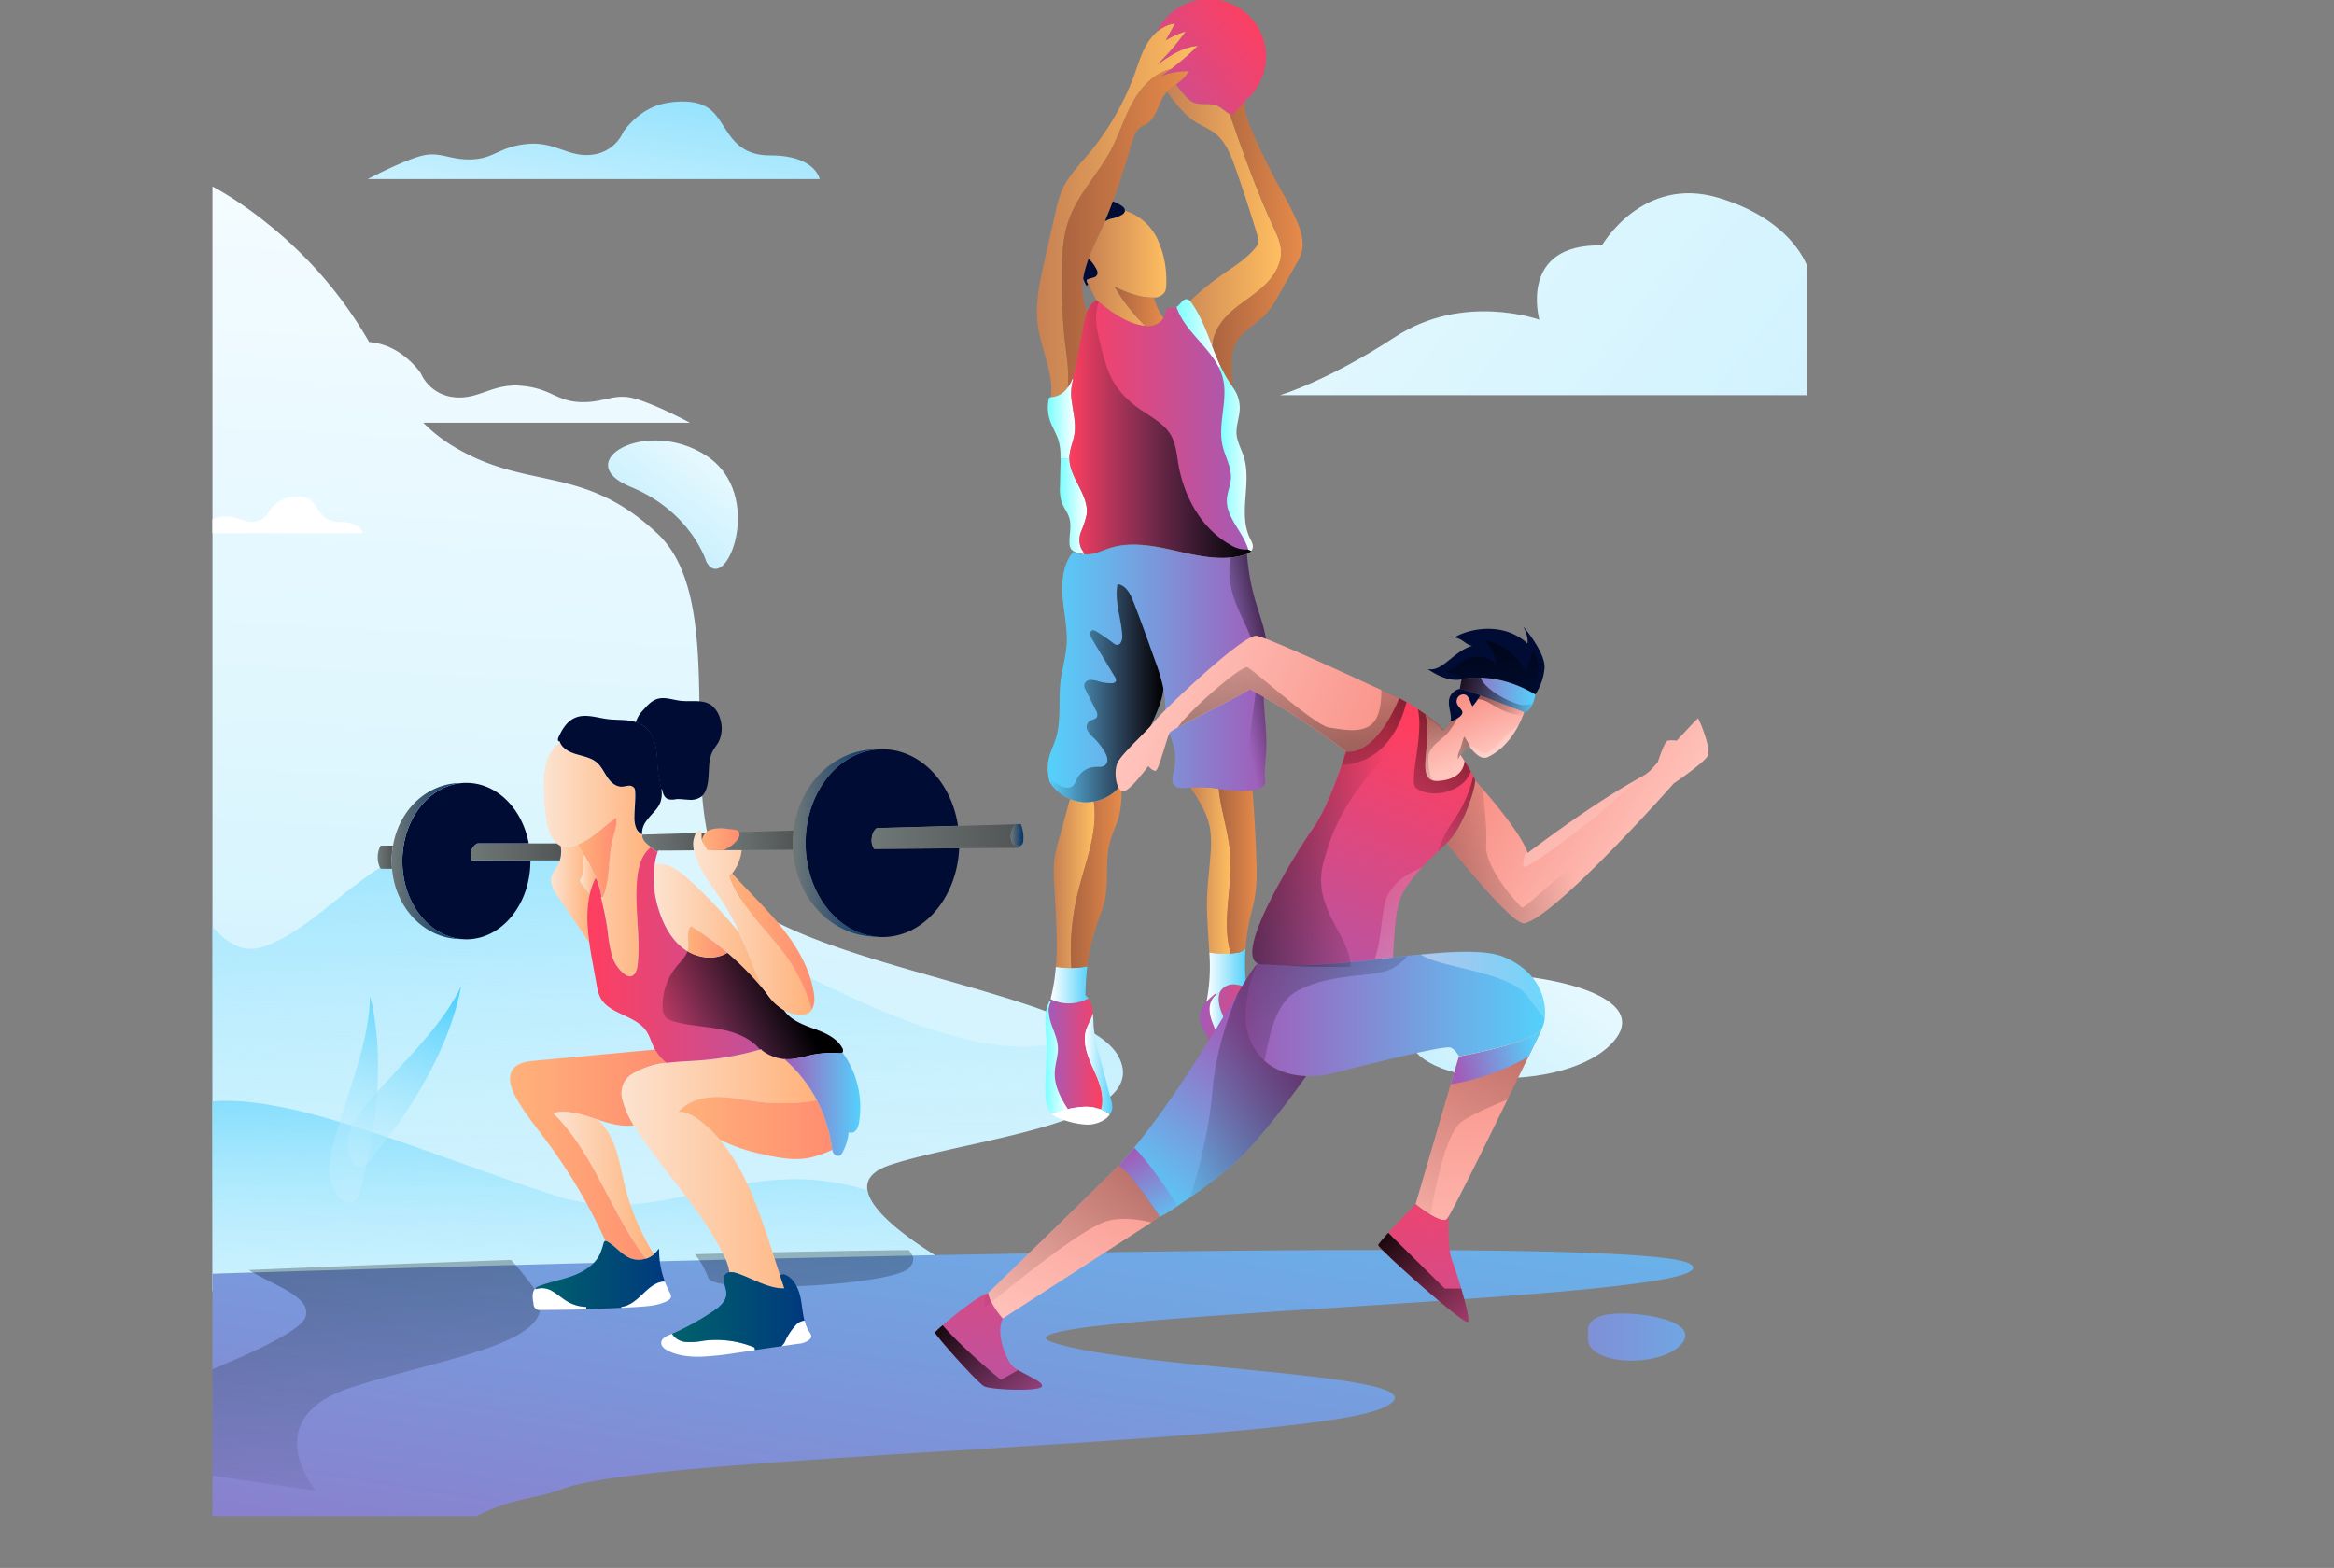 <svg xmlns="http://www.w3.org/2000/svg" xmlns:xlink="http://www.w3.org/1999/xlink" viewBox="0 0 732 491.88"><rect x="0" y="0" width="732" height="491.88" fill="#808080" stroke="none"/><defs><style>.cls-1{fill:none;}.cls-2{isolation:isolate;}.cls-3{clip-path:url(#clip-path);}.cls-4{fill:url(#linear-gradient);}.cls-5{fill:url(#linear-gradient-2);}.cls-6{fill:url(#linear-gradient-3);}.cls-7{fill:url(#linear-gradient-4);}.cls-8{fill:url(#linear-gradient-5);}.cls-9{fill:url(#linear-gradient-6);}.cls-10{fill:url(#linear-gradient-7);}.cls-11{fill:url(#linear-gradient-8);}.cls-12{fill:url(#linear-gradient-9);}.cls-100,.cls-101,.cls-102,.cls-103,.cls-104,.cls-105,.cls-106,.cls-107,.cls-13,.cls-14,.cls-31,.cls-45,.cls-46,.cls-58,.cls-74,.cls-79,.cls-89,.cls-90,.cls-91,.cls-92,.cls-93,.cls-94,.cls-95,.cls-96,.cls-97,.cls-98,.cls-99{mix-blend-mode:overlay;}.cls-13{fill:url(#linear-gradient-10);}.cls-14{fill:url(#linear-gradient-11);}.cls-15{fill:url(#linear-gradient-12);}.cls-16{fill:url(#linear-gradient-13);}.cls-17{fill:#fff;}.cls-18{fill:url(#Degradado_sin_nombre_47);}.cls-19{fill:url(#Degradado_sin_nombre_92);}.cls-20{fill:url(#Degradado_sin_nombre_92-2);}.cls-21{fill:url(#linear-gradient-14);}.cls-22{fill:url(#Degradado_sin_nombre_47-2);}.cls-23{fill:url(#linear-gradient-15);}.cls-24{fill:url(#Degradado_sin_nombre_92-3);}.cls-25{fill:url(#Degradado_sin_nombre_31);}.cls-26{fill:url(#Degradado_sin_nombre_31-2);}.cls-27{fill:#000c33;}.cls-28{fill:url(#linear-gradient-16);}.cls-29{fill:url(#Degradado_sin_nombre_47-3);}.cls-30{fill:url(#linear-gradient-17);}.cls-31{fill:url(#linear-gradient-18);}.cls-32{fill:url(#Degradado_sin_nombre_31-3);}.cls-33{fill:url(#linear-gradient-19);}.cls-34{fill:url(#Degradado_sin_nombre_47-4);}.cls-35{fill:url(#Degradado_sin_nombre_92-4);}.cls-36{fill:url(#Degradado_sin_nombre_47-5);}.cls-37{fill:url(#linear-gradient-20);}.cls-38{fill:url(#linear-gradient-21);}.cls-39{fill:url(#linear-gradient-22);}.cls-40{fill:url(#Degradado_sin_nombre_31-4);}.cls-41{fill:url(#Degradado_sin_nombre_92-5);}.cls-42{fill:#d9f5fe;}.cls-43{fill:url(#Degradado_sin_nombre_31-5);}.cls-44{fill:url(#linear-gradient-23);}.cls-45{fill:url(#linear-gradient-24);}.cls-46{fill:url(#linear-gradient-25);}.cls-47{fill:url(#Degradado_sin_nombre_113);}.cls-48{fill:url(#Degradado_sin_nombre_18);}.cls-49{fill:url(#Degradado_sin_nombre_78);}.cls-50{fill:url(#Degradado_sin_nombre_13);}.cls-51{fill:url(#Degradado_sin_nombre_13-2);}.cls-52{fill:url(#Degradado_sin_nombre_13-3);}.cls-53{fill:url(#Degradado_sin_nombre_18-2);}.cls-54{fill:url(#Degradado_sin_nombre_13-4);}.cls-55{fill:url(#Degradado_sin_nombre_13-5);}.cls-56{fill:url(#Degradado_sin_nombre_13-6);}.cls-57{fill:url(#linear-gradient-26);}.cls-58{fill:url(#linear-gradient-27);}.cls-59{fill:url(#Degradado_sin_nombre_78-2);}.cls-60{fill:url(#Degradado_sin_nombre_18-3);}.cls-61{fill:url(#Degradado_sin_nombre_18-4);}.cls-62{fill:url(#Degradado_sin_nombre_13-7);}.cls-63{fill:url(#Degradado_sin_nombre_18-5);}.cls-64{fill:url(#Degradado_sin_nombre_18-6);}.cls-65{fill:url(#linear-gradient-28);}.cls-66{fill:url(#Degradado_sin_nombre_113-2);}.cls-67{fill:url(#Degradado_sin_nombre_113-3);}.cls-68{fill:url(#Degradado_sin_nombre_113-4);}.cls-69{fill:url(#Degradado_sin_nombre_113-5);}.cls-70{fill:url(#Degradado_sin_nombre_118);}.cls-71{fill:url(#Degradado_sin_nombre_118-2);}.cls-72{fill:url(#Degradado_sin_nombre_118-3);}.cls-73{fill:url(#linear-gradient-29);}.cls-74{fill:url(#linear-gradient-30);}.cls-75{fill:url(#linear-gradient-31);}.cls-76{fill:url(#linear-gradient-32);}.cls-77{fill:url(#linear-gradient-33);}.cls-78{fill:url(#linear-gradient-34);}.cls-79{fill:url(#linear-gradient-35);}.cls-80{fill:url(#linear-gradient-36);}.cls-81{fill:url(#linear-gradient-37);}.cls-82{fill:url(#linear-gradient-38);}.cls-83{fill:url(#linear-gradient-39);}.cls-84{fill:url(#linear-gradient-40);}.cls-85{fill:url(#linear-gradient-41);}.cls-86{fill:url(#linear-gradient-42);}.cls-87{fill:url(#linear-gradient-43);}.cls-88{fill:url(#linear-gradient-44);}.cls-89{fill:url(#linear-gradient-45);}.cls-90{fill:url(#linear-gradient-46);}.cls-91{fill:url(#linear-gradient-47);}.cls-92{fill:url(#linear-gradient-48);}.cls-93{fill:url(#linear-gradient-49);}.cls-94{fill:url(#linear-gradient-50);}.cls-95{fill:url(#linear-gradient-51);}.cls-96{fill:url(#linear-gradient-52);}.cls-97{fill:url(#linear-gradient-53);}.cls-98{fill:url(#linear-gradient-54);}.cls-99{fill:url(#linear-gradient-55);}.cls-100,.cls-106,.cls-107{opacity:0.25;}.cls-100{fill:url(#linear-gradient-56);}.cls-101{fill:url(#linear-gradient-57);}.cls-102{fill:url(#linear-gradient-58);}.cls-103{opacity:0.45;fill:url(#linear-gradient-59);}.cls-104{fill:url(#linear-gradient-60);}.cls-105{fill:url(#linear-gradient-61);}.cls-106{fill:url(#linear-gradient-62);}.cls-107{fill:url(#linear-gradient-63);}</style><clipPath id="clip-path" transform="translate(66.64 -24.41)"><rect class="cls-1" width="500" height="500"/></clipPath><linearGradient id="linear-gradient" x1="-3066.94" y1="1393.06" x2="-3144.73" y2="-1.6" gradientTransform="matrix(-1, 0, 0, 1, -3011.18, 0)" gradientUnits="userSpaceOnUse"><stop offset="0" stop-color="#54d1fc"/><stop offset="1" stop-color="#fff"/></linearGradient><linearGradient id="linear-gradient-2" x1="-3133.65" y1="217.61" x2="-3141.06" y2="464.87" gradientTransform="matrix(-1, 0, 0, 1, -3011.18, 0)" gradientUnits="userSpaceOnUse"><stop offset="0" stop-color="#54d1fc"/><stop offset="1" stop-color="#fff" stop-opacity="0"/></linearGradient><linearGradient id="linear-gradient-3" x1="-3113.62" y1="345.22" x2="-3112.23" y2="473.02" xlink:href="#linear-gradient-2"/><linearGradient id="linear-gradient-4" x1="-3080.18" y1="335.39" x2="-3050.08" y2="416.42" xlink:href="#linear-gradient-2"/><linearGradient id="linear-gradient-5" x1="-3072.1" y1="332.39" x2="-3042" y2="413.42" xlink:href="#linear-gradient-2"/><linearGradient id="linear-gradient-6" x1="-3277.88" y1="526.23" x2="-3457.81" y2="293.61" xlink:href="#linear-gradient"/><linearGradient id="linear-gradient-7" x1="-3536.76" y1="443.87" x2="-3366.36" y2="443.87" gradientTransform="matrix(-1, 0, 0, 1, -3011.18, 0)" gradientUnits="userSpaceOnUse"><stop offset="0" stop-color="#54d1fc"/><stop offset="1" stop-color="#a25bb8"/></linearGradient><linearGradient id="linear-gradient-8" x1="-3083.11" y1="276.08" x2="-3180.35" y2="150.36" xlink:href="#linear-gradient"/><linearGradient id="linear-gradient-9" x1="-3245.56" y1="281.3" x2="-3187.54" y2="646.35" xlink:href="#linear-gradient-7"/><linearGradient id="linear-gradient-10" x1="-3185.67" y1="171.37" x2="-3200.49" y2="503.83" gradientTransform="matrix(-1, 0, 0, 1, -3011.18, 0)" gradientUnits="userSpaceOnUse"><stop offset="0"/><stop offset="1" stop-opacity="0"/></linearGradient><linearGradient id="linear-gradient-11" x1="-3016.94" y1="178.89" x2="-3031.76" y2="511.35" xlink:href="#linear-gradient-10"/><linearGradient id="linear-gradient-12" x1="-4342.71" y1="796.79" x2="-3209.15" y2="-87.21" xlink:href="#linear-gradient"/><linearGradient id="linear-gradient-13" x1="132.09" y1="1.4" x2="111.42" y2="132.07" gradientTransform="matrix(1, 0, 0, 1, 0, 0)" xlink:href="#linear-gradient"/><linearGradient id="Degradado_sin_nombre_47" x1="-3519.9" y1="90.36" x2="-3469.44" y2="90.36" gradientTransform="matrix(-1, 0, 0, 1, -3210.88, 0)" gradientUnits="userSpaceOnUse"><stop offset="0" stop-color="#ffbe61"/><stop offset="1" stop-color="#c78153"/></linearGradient><linearGradient id="Degradado_sin_nombre_92" x1="-3479.11" y1="356.02" x2="-3472.08" y2="356.02" gradientTransform="matrix(-1, 0, 0, 1, -3210.88, 0)" gradientUnits="userSpaceOnUse"><stop offset="0" stop-color="#fff"/><stop offset="1" stop-color="#7bffff"/></linearGradient><linearGradient id="Degradado_sin_nombre_92-2" x1="-3481.39" y1="155.76" x2="-3472.89" y2="155.76" xlink:href="#Degradado_sin_nombre_92"/><linearGradient id="linear-gradient-14" x1="-3489.98" y1="355.07" x2="-3473.17" y2="355.07" gradientTransform="matrix(-1, 0, 0, 1, -3210.88, 0)" gradientUnits="userSpaceOnUse"><stop offset="0" stop-color="#ff3e5f"/><stop offset="1" stop-color="#a25bb8"/></linearGradient><linearGradient id="Degradado_sin_nombre_47-2" x1="-3487.54" y1="301.55" x2="-3474.7" y2="301.55" xlink:href="#Degradado_sin_nombre_47"/><linearGradient id="linear-gradient-15" x1="-3485.64" y1="333.39" x2="-3473.73" y2="333.39" gradientTransform="matrix(-1, 0, 0, 1, -3210.88, 0)" xlink:href="#linear-gradient"/><linearGradient id="Degradado_sin_nombre_92-3" x1="-3485.08" y1="183.24" x2="-3476.66" y2="183.24" xlink:href="#Degradado_sin_nombre_92"/><linearGradient id="Degradado_sin_nombre_31" x1="-3516.94" y1="96.05" x2="-3477.29" y2="96.05" gradientTransform="matrix(-1, 0, 0, 1, -3210.88, 0)" gradientUnits="userSpaceOnUse"><stop offset="0" stop-color="#e68b4a"/><stop offset="1" stop-color="#ab6440"/></linearGradient><linearGradient id="Degradado_sin_nombre_31-2" x1="-3495.97" y1="299.41" x2="-3480.09" y2="299.41" xlink:href="#Degradado_sin_nombre_31"/><linearGradient id="linear-gradient-16" x1="-3493.09" y1="358.13" x2="-3484.47" y2="358.13" gradientTransform="matrix(-1, 0, 0, 1, -3210.88, 0)" xlink:href="#linear-gradient"/><linearGradient id="Degradado_sin_nombre_47-3" x1="-3510.01" y1="108.59" x2="-3485.05" y2="108.59" xlink:href="#Degradado_sin_nombre_47"/><linearGradient id="linear-gradient-17" x1="268.73" y1="159.02" x2="325.83" y2="159.02" gradientTransform="matrix(1, 0, 0, 1, 0, 0)" xlink:href="#linear-gradient-14"/><linearGradient id="linear-gradient-18" x1="-3536.71" y1="159.02" x2="-3479.61" y2="159.02" gradientTransform="matrix(-1, 0, 0, 1, -3210.88, 0)" xlink:href="#linear-gradient-10"/><linearGradient id="Degradado_sin_nombre_31-3" x1="-3509.1" y1="120.56" x2="-3493.83" y2="120.56" xlink:href="#Degradado_sin_nombre_31"/><linearGradient id="linear-gradient-19" x1="329.24" y1="30.29" x2="270.97" y2="74" gradientTransform="matrix(1, 0, 0, 1, 0, 0)" xlink:href="#linear-gradient-14"/><linearGradient id="Degradado_sin_nombre_47-4" x1="-3546.05" y1="91.84" x2="-3510.23" y2="91.84" xlink:href="#Degradado_sin_nombre_47"/><linearGradient id="Degradado_sin_nombre_92-4" x1="-3527.06" y1="128.95" x2="-3513.21" y2="128.95" xlink:href="#Degradado_sin_nombre_92"/><linearGradient id="Degradado_sin_nombre_47-5" x1="-3530.19" y1="297.46" x2="-3517.55" y2="297.46" xlink:href="#Degradado_sin_nombre_47"/><linearGradient id="linear-gradient-20" x1="-3543.56" y1="350.9" x2="-3520.52" y2="350.9" xlink:href="#linear-gradient-14"/><linearGradient id="linear-gradient-21" x1="-3535.09" y1="330.33" x2="-3522.63" y2="330.33" gradientTransform="matrix(-1, 0, 0, 1, -3210.88, 0)" xlink:href="#linear-gradient"/><linearGradient id="linear-gradient-22" x1="-3531.13" y1="350.64" x2="-3523.62" y2="350.64" gradientTransform="matrix(-1, 0, 0, 1, -3210.88, 0)" xlink:href="#linear-gradient"/><linearGradient id="Degradado_sin_nombre_31-4" x1="-3552.78" y1="101" x2="-3524.35" y2="101" xlink:href="#Degradado_sin_nombre_31"/><linearGradient id="Degradado_sin_nombre_92-5" x1="-3537.2" y1="168.26" x2="-3526.48" y2="168.26" xlink:href="#Degradado_sin_nombre_92"/><linearGradient id="Degradado_sin_nombre_31-5" x1="-3538.33" y1="297.69" x2="-3526.44" y2="297.69" xlink:href="#Degradado_sin_nombre_31"/><linearGradient id="linear-gradient-23" x1="261.95" y1="235.66" x2="330.73" y2="235.66" gradientTransform="matrix(1, 0, 0, 1, 0, 0)" xlink:href="#linear-gradient-7"/><linearGradient id="linear-gradient-24" x1="-3509.11" y1="241.87" x2="-3473.27" y2="241.87" gradientTransform="matrix(-1, 0, 0, 1, -3210.88, 0)" xlink:href="#linear-gradient-10"/><linearGradient id="linear-gradient-25" x1="343.13" y1="231.2" x2="319.98" y2="236.4" gradientTransform="matrix(1, 0, 0, 1, 0, 0)" xlink:href="#linear-gradient-10"/><linearGradient id="Degradado_sin_nombre_113" x1="-3367.06" y1="288.62" x2="-3345.61" y2="288.62" gradientTransform="matrix(-1, 0, 0, 1, -3210.88, 0)" gradientUnits="userSpaceOnUse"><stop offset="0" stop-color="#525555"/><stop offset="1" stop-color="#6f7877"/></linearGradient><linearGradient id="Degradado_sin_nombre_18" x1="-3353.23" y1="386.66" x2="-3304.2" y2="386.66" gradientTransform="matrix(-1, 0, 0, 1, -3210.88, 0)" gradientUnits="userSpaceOnUse"><stop offset="0" stop-color="#ff8d70"/><stop offset="1" stop-color="#ffb27b"/></linearGradient><linearGradient id="Degradado_sin_nombre_78" x1="-3352.77" y1="424.43" x2="-3312.12" y2="424.43" gradientTransform="matrix(-1, 0, 0, 1, -3210.88, 0)" gradientUnits="userSpaceOnUse"><stop offset="0" stop-color="#002a7f"/><stop offset="0.04" stop-color="#003b7d"/><stop offset="1" stop-color="#00626a"/></linearGradient><linearGradient id="Degradado_sin_nombre_13" x1="-3348.28" y1="294.05" x2="-3314.94" y2="294.05" gradientTransform="matrix(-1, 0, 0, 1, -3210.88, 0)" gradientUnits="userSpaceOnUse"><stop offset="0" stop-color="#ffb27b"/><stop offset="1" stop-color="#fce3d0"/></linearGradient><linearGradient id="Degradado_sin_nombre_13-2" x1="-3329.23" y1="304.73" x2="-3317.07" y2="304.73" xlink:href="#Degradado_sin_nombre_13"/><linearGradient id="Degradado_sin_nombre_13-3" x1="-3349.28" y1="396.24" x2="-3317.75" y2="396.24" xlink:href="#Degradado_sin_nombre_13"/><linearGradient id="Degradado_sin_nombre_18-2" x1="-3337.55" y1="293.41" x2="-3325.41" y2="293.41" xlink:href="#Degradado_sin_nombre_18"/><linearGradient id="Degradado_sin_nombre_13-4" x1="-3331.22" y1="298.76" x2="-3326.18" y2="298.76" xlink:href="#Degradado_sin_nombre_13"/><linearGradient id="Degradado_sin_nombre_13-5" x1="-3400.36" y1="391.05" x2="-3339.26" y2="391.05" xlink:href="#Degradado_sin_nombre_13"/><linearGradient id="Degradado_sin_nombre_13-6" x1="-3384.87" y1="315.89" x2="-3349.25" y2="315.89" xlink:href="#Degradado_sin_nombre_13"/><linearGradient id="linear-gradient-26" x1="117.56" y1="323.97" x2="197.8" y2="323.97" gradientTransform="matrix(1, 0, 0, 1, 0, 0)" xlink:href="#linear-gradient-14"/><linearGradient id="linear-gradient-27" x1="181.38" y1="334.79" x2="137.52" y2="355.95" gradientTransform="matrix(1, 0, 0, 1, 0, 0)" xlink:href="#linear-gradient-10"/><linearGradient id="Degradado_sin_nombre_78-2" x1="-3396.59" y1="435.72" x2="-3355.03" y2="435.72" xlink:href="#Degradado_sin_nombre_78"/><linearGradient id="Degradado_sin_nombre_18-3" x1="-3405.26" y1="378.27" x2="-3357" y2="378.27" xlink:href="#Degradado_sin_nombre_18"/><linearGradient id="Degradado_sin_nombre_18-4" x1="-3372.35" y1="319.87" x2="-3359.86" y2="319.87" xlink:href="#Degradado_sin_nombre_18"/><linearGradient id="Degradado_sin_nombre_13-7" x1="-3398.78" y1="313.82" x2="-3361.65" y2="313.82" xlink:href="#Degradado_sin_nombre_13"/><linearGradient id="Degradado_sin_nombre_18-5" x1="-3376.2" y1="287.69" x2="-3364.39" y2="287.69" xlink:href="#Degradado_sin_nombre_18"/><linearGradient id="Degradado_sin_nombre_18-6" x1="-3399.63" y1="319.8" x2="-3373.04" y2="319.8" xlink:href="#Degradado_sin_nombre_18"/><linearGradient id="linear-gradient-28" x1="-3414.05" y1="370.82" x2="-3390.2" y2="370.82" gradientTransform="matrix(-1, 0, 0, 1, -3210.88, 0)" xlink:href="#linear-gradient-7"/><linearGradient id="Degradado_sin_nombre_113-2" x1="-3463.58" y1="286.85" x2="-3417.61" y2="286.85" xlink:href="#Degradado_sin_nombre_113"/><linearGradient id="Degradado_sin_nombre_113-3" x1="-3267.5" y1="293.34" x2="-3262.7" y2="293.34" xlink:href="#Degradado_sin_nombre_113"/><linearGradient id="Degradado_sin_nombre_113-4" x1="-3320.24" y1="291.67" x2="-3291.81" y2="291.67" xlink:href="#Degradado_sin_nombre_113"/><linearGradient id="Degradado_sin_nombre_113-5" x1="-3393.14" y1="287.99" x2="-3371.29" y2="287.99" xlink:href="#Degradado_sin_nombre_113"/><linearGradient id="Degradado_sin_nombre_118" x1="-3288.87" y1="294.53" x2="-3267.09" y2="294.53" gradientTransform="matrix(-1, 0, 0, 1, -3210.88, 0)" gradientUnits="userSpaceOnUse"><stop offset="0" stop-color="#00336c"/><stop offset="1" stop-color="#6f7877"/></linearGradient><linearGradient id="Degradado_sin_nombre_118-2" x1="-3419.05" y1="288.9" x2="-3392.9" y2="288.9" xlink:href="#Degradado_sin_nombre_118"/><linearGradient id="Degradado_sin_nombre_118-3" x1="-3465.21" y1="286.44" x2="-3461.25" y2="286.44" xlink:href="#Degradado_sin_nombre_118"/><linearGradient id="linear-gradient-29" x1="-3426.02" y1="253.91" x2="-3385.93" y2="349.94" gradientTransform="matrix(-1, 0, 0, 1, -3047.4, 0)" xlink:href="#linear-gradient-14"/><linearGradient id="linear-gradient-30" x1="-3461.11" y1="216.63" x2="-3412.35" y2="288.41" gradientTransform="matrix(-1, 0, 0, 1, -3047.4, 0)" xlink:href="#linear-gradient-10"/><linearGradient id="linear-gradient-31" x1="-3338.56" y1="242.24" x2="-3413.55" y2="271.2" gradientTransform="matrix(-1, 0, 0, 1, -3047.4, 0)" gradientUnits="userSpaceOnUse"><stop offset="0" stop-color="#ffc5bd"/><stop offset="1" stop-color="#f99187"/></linearGradient><linearGradient id="linear-gradient-32" x1="-3501.47" y1="291.68" x2="-3452.84" y2="261.6" xlink:href="#linear-gradient-31"/><linearGradient id="linear-gradient-33" x1="-3465.33" y1="342.55" x2="-3371.46" y2="342.55" gradientTransform="matrix(-1, 0, 0, 1, -3047.4, 0)" xlink:href="#linear-gradient-7"/><linearGradient id="linear-gradient-34" x1="-3446.41" y1="434.12" x2="-3443.81" y2="353.18" xlink:href="#linear-gradient-31"/><linearGradient id="linear-gradient-35" x1="-3649.72" y1="184.2" x2="-3407.92" y2="404.38" gradientTransform="matrix(-1, 0, 0, 1, -3047.4, 0)" xlink:href="#linear-gradient-10"/><linearGradient id="linear-gradient-36" x1="-3336.72" y1="401.41" x2="-3377.06" y2="351.91" gradientTransform="matrix(-1, 0, 0, 1, -3047.4, 0)" xlink:href="#linear-gradient-7"/><linearGradient id="linear-gradient-37" x1="-3303.29" y1="447.31" x2="-3337.82" y2="378.63" xlink:href="#linear-gradient-31"/><linearGradient id="linear-gradient-38" x1="-3292.7" y1="374.37" x2="-3289.73" y2="492.68" gradientTransform="matrix(-1, 0, 0, 1, -3047.4, 0)" xlink:href="#linear-gradient-14"/><linearGradient id="linear-gradient-39" x1="-3428.39" y1="377.78" x2="-3425.42" y2="496.09" gradientTransform="matrix(-1, 0, 0, 1, -3047.4, 0)" xlink:href="#linear-gradient-14"/><linearGradient id="linear-gradient-40" x1="-3348.35" y1="410.53" x2="-3335.48" y2="386.02" gradientTransform="matrix(-1, 0, 0, 1, -3047.4, 0)" xlink:href="#linear-gradient-7"/><linearGradient id="linear-gradient-41" x1="-3462.75" y1="353.27" x2="-3437.26" y2="358.72" gradientTransform="matrix(-1, 0, 0, 1, -3047.4, 0)" xlink:href="#linear-gradient-7"/><linearGradient id="linear-gradient-42" x1="-3434.68" y1="266.57" x2="-3427.09" y2="248.58" xlink:href="#linear-gradient-31"/><linearGradient id="linear-gradient-43" x1="-3448.65" y1="260.68" x2="-3441.06" y2="242.69" xlink:href="#linear-gradient-31"/><linearGradient id="linear-gradient-44" x1="-3462.26" y1="242.35" x2="-3438.58" y2="242.35" gradientTransform="matrix(-1, 0, 0, 1, -3047.4, 0)" xlink:href="#linear-gradient-7"/><linearGradient id="linear-gradient-45" x1="-3445.33" y1="205.91" x2="-3396.57" y2="277.69" gradientTransform="matrix(-1, 0, 0, 1, -3047.4, 0)" xlink:href="#linear-gradient-10"/><linearGradient id="linear-gradient-46" x1="-3474.63" y1="225.82" x2="-3425.87" y2="297.6" gradientTransform="matrix(-1, 0, 0, 1, -3047.4, 0)" xlink:href="#linear-gradient-10"/><linearGradient id="linear-gradient-47" x1="-3462.06" y1="338.47" x2="-3339.91" y2="369.66" gradientTransform="matrix(-1, 0, 0, 1, -3047.4, 0)" xlink:href="#linear-gradient-10"/><linearGradient id="linear-gradient-48" x1="-3508.33" y1="243.32" x2="-3284.08" y2="447.52" gradientTransform="matrix(-1, 0, 0, 1, -3047.4, 0)" xlink:href="#linear-gradient-10"/><linearGradient id="linear-gradient-49" x1="-3287.56" y1="187.95" x2="-3419.73" y2="368.38" gradientTransform="matrix(-1, 0, 0, 1, -3047.4, 0)" xlink:href="#linear-gradient-10"/><linearGradient id="linear-gradient-50" x1="-3432.43" y1="190.24" x2="-3432.92" y2="278.11" gradientTransform="matrix(-1, 0, 0, 1, -3047.4, 0)" xlink:href="#linear-gradient-10"/><linearGradient id="linear-gradient-51" x1="-3468.16" y1="260" x2="-3425.71" y2="258.63" gradientTransform="matrix(-1, 0, 0, 1, -3047.4, 0)" xlink:href="#linear-gradient-10"/><linearGradient id="linear-gradient-52" x1="-3427.87" y1="235.29" x2="-3458.98" y2="249.07" gradientTransform="matrix(-1, 0, 0, 1, -3047.4, 0)" xlink:href="#linear-gradient-10"/><linearGradient id="linear-gradient-53" x1="-3434.18" y1="235.99" x2="-3463.64" y2="246.63" gradientTransform="matrix(-1, 0, 0, 1, -3047.4, 0)" xlink:href="#linear-gradient-10"/><linearGradient id="linear-gradient-54" x1="-3445.11" y1="202.16" x2="-3450.06" y2="248.45" gradientTransform="matrix(-1, 0, 0, 1, -3047.4, 0)" xlink:href="#linear-gradient-10"/><linearGradient id="linear-gradient-55" x1="-3329.43" y1="284.68" x2="-3415.07" y2="285.67" gradientTransform="matrix(-1, 0, 0, 1, -3047.4, 0)" xlink:href="#linear-gradient-10"/><linearGradient id="linear-gradient-56" x1="-3428.45" y1="319.2" x2="-3399.08" y2="292.31" gradientTransform="matrix(-1, 0, 0, 1, -3047.4, 0)" gradientUnits="userSpaceOnUse"><stop offset="0" stop-color="#fff"/><stop offset="1" stop-color="#fff" stop-opacity="0"/></linearGradient><linearGradient id="linear-gradient-57" x1="-3375.4" y1="345.87" x2="-3388.76" y2="207.26" gradientTransform="matrix(-1, 0, 0, 1, -3047.4, 0)" xlink:href="#linear-gradient-10"/><linearGradient id="linear-gradient-58" x1="-3343.05" y1="345.76" x2="-3466.81" y2="283.89" gradientTransform="matrix(-1, 0, 0, 1, -3047.4, 0)" xlink:href="#linear-gradient-10"/><linearGradient id="linear-gradient-59" x1="-3421.84" y1="333.32" x2="-3485.87" y2="333.65" xlink:href="#linear-gradient-56"/><linearGradient id="linear-gradient-60" x1="-3412.06" y1="406.21" x2="-3449.93" y2="448.79" gradientTransform="matrix(-1, 0, 0, 1, -3047.4, 0)" xlink:href="#linear-gradient-10"/><linearGradient id="linear-gradient-61" x1="-3275.12" y1="433.29" x2="-3310.46" y2="473.02" gradientTransform="matrix(-1, 0, 0, 1, -3047.4, 0)" xlink:href="#linear-gradient-10"/><linearGradient id="linear-gradient-62" x1="-3453.51" y1="303.44" x2="-3508.63" y2="248.66" xlink:href="#linear-gradient-56"/><linearGradient id="linear-gradient-63" x1="-3459.26" y1="275.17" x2="-3416.94" y2="189.29" xlink:href="#linear-gradient-56"/></defs><g class="cls-2"><g id="OBJECTS"><g class="cls-3"><path class="cls-4" d="M17.41,94.7a130.4,130.4,0,0,1,31.71,37c.78.09,1.6.22,2.47.39,8.65,1.7,13.74,9.42,13.74,9.42A12.75,12.75,0,0,0,75.67,149c7.87.93,12.19-4.48,21.45-3.55s10.65,4.79,18.22,5.09,10.49-2.93,17.13-1.08,17.29,7.57,17.29,7.57H66.13a47.77,47.77,0,0,0,8.92,7.1c23.62,14.58,41,5.55,64.6,27.78s4,84.19,21.8,109.81c15.71,22.64,90.72,31.24,115.66,47.3,3.29,2.12,5.71,4.37,7,6.8,11.12,20.84-46.39,25.74-71.49,34s22.53,33.35,22.53,33.35l-263.09,7L-34.6,274.05-43,76.64S-19.41,64.83,17.41,94.7Z" transform="translate(66.64 -24.41)"/><path class="cls-5" d="M-34.6,274.05l3.39,79.44,3.27,76.73,263.09-7s-28.12-14.79-29.76-25.4c-.49-3.2,1.42-6,7.23-7.95,25.1-8.29,82.61-13.19,71.49-34-1.29-2.43-3.71-4.68-7-6.8a106.4,106.4,0,0,1-17.31,3.39c-41.67,4.8-111.09-46.94-157-62.05s-63.22,24-87.53,31.18C-1.89,326.67-10.4,291-34.6,274.05Z" transform="translate(66.64 -24.41)"/><path class="cls-6" d="M-31.21,353.49l3.27,76.73,263.09-7s-28.12-14.79-29.76-25.4c-39.95-12.36-63.21,13.13-98.74,1.43C60.8,384.15,17,364.07-7.29,371.26-16.51,374-23.24,365-31.21,353.49Z" transform="translate(66.64 -24.41)"/><path class="cls-7" d="M48.31,389.54S72.61,363,78,333.72c-9.2,19.7-35.59,37.76-35.59,48.87S48.31,389.54,48.31,389.54Z" transform="translate(66.64 -24.41)"/><path class="cls-8" d="M45.72,399.91s11-34.27,3.68-63.11c-.14,21.74-16.58,49.17-11.95,59.27S45.72,399.91,45.72,399.91Z" transform="translate(66.64 -24.41)"/><path class="cls-9" d="M374.86,344.07s-4.43-12.78,18.52-14,61.21,6.65,44.7,22.45S369.22,365.7,374.86,344.07Z" transform="translate(66.64 -24.41)"/><path class="cls-10" d="M431.51,442.85s-2-5.78,8.38-6.32,27.69,3,20.22,10.15S429,452.64,431.51,442.85Z" transform="translate(66.64 -24.41)"/><path class="cls-11" d="M154.93,200.74S150.3,185,131.08,177.12s5.09-22,23.85-9.72S161,211.35,154.93,200.74Z" transform="translate(66.64 -24.41)"/><path class="cls-12" d="M-47.16,467a11.7,11.7,0,0,0,1.65,3.94c3.39,5.48,10.24,7.88,13.54,13,3.45,5.33,1.66,12.26,6.79,17.19a24.68,24.68,0,0,0,6.82,4.18l15.75,7.47c3.05,1.44,6.15,2.91,9.49,3.37,3.79.54,7.63-.25,11.38-1,8.21,0,17.87-3.71,25.93-5.39,9.17-1.9,18.45-3.52,27.55-5.72,5.92-1.44,10.65-4,16.18-6.34,7.19-3,15.07-3.59,22.35-6.34,27.59-10.42,229.11-13.89,256.08-25s-75.91-11.81-102.87-20.84,219.73-13.2,199.76-24.7c-6.49-3.73-59.7-4.64-128.62-4.16-30,.21-63,.68-96.39,1.29-27.82.52-55.94,1.13-82.85,1.77-45.11,1.08-86.86,2.24-118.28,3.16-34.8,1-56.93,1.76-56.93,1.76S-49.16,456.56-47.16,467Z" transform="translate(66.64 -24.41)"/><path class="cls-13" d="M218.3,416.59c-20.87.21-43.81.68-67,1.29a25.59,25.59,0,0,1,4.21,7.46c2.29,5.24,57.79,2.4,63-3.16C220.51,420,219.85,418.11,218.3,416.59Z" transform="translate(66.64 -24.41)"/><path class="cls-14" d="M-66.64,477.75l28.41,4.08L32.34,492s-18.76-22.57,11.11-32.29,69.46-14.24,57.07-31.58a99.85,99.85,0,0,0-6.87-8.46c-31.37,1.08-60.4,2.24-82.25,3.16,7.83,4.92,19.67,8.27,17.81,14.65C27,445-18.53,461.53-46,470.92-58.06,475-66.64,477.75-66.64,477.75Z" transform="translate(66.64 -24.41)"/><path class="cls-15" d="M435.77,101.4s12.64-22.11,36.55-14.94,28.09,22.21,28.09,22.21,14.34-9.06,28.09-4.28,20.32,16.88,20.32,16.88,16.73-9.71,31.08-3.13,35.86,30.24,85.46,30.24H334.77s14.74-4.3,36.19-18.3,45.18-5.37,45.18-5.37S409.38,100.8,435.77,101.4Z" transform="translate(66.64 -24.41)"/><path class="cls-16" d="M154.08,57.53s-4-2.31-12.23-.69-13,8.93-13,8.93A12.11,12.11,0,0,1,119,72.94c-7.46.88-11.56-4.24-20.35-3.36s-10.1,4.53-17.28,4.83-10-2.78-16.25-1-16.41,7.18-16.41,7.18H190.43s-1.32-7.43-15.49-7.43S161.58,60.77,154.08,57.53Z" transform="translate(66.64 -24.41)"/><path class="cls-17" d="M29.9,180.73s-1.92-1.1-5.83-.33a10.79,10.79,0,0,0-6.2,4.25,5.77,5.77,0,0,1-4.68,3.42c-3.55.42-5.51-2-9.69-1.6s-4.81,2.16-8.23,2.3-4.74-1.33-7.74-.49a51.82,51.82,0,0,0-7.81,3.42H47.21s-.63-3.54-7.37-3.54S33.47,182.27,29.9,180.73Z" transform="translate(66.64 -24.41)"/></g><path class="cls-18" d="M258.78,126c.94,7.76,5.07,15.23,4.23,23a6.8,6.8,0,0,0,5.21-2.94c.54-5.19-.42-10.41-1-15.6a174.38,174.38,0,0,1-.82-18.56c0-6.28.08-12.69,2.21-18.59,2.87-8,9.13-14.25,13.13-21.74,2.24-4.21,3.74-8.78,5.84-13.06.3-.61.6-1.21.93-1.8,2.63-4.79,6.6-9.22,11.89-10.56l.07.08A78,78,0,0,0,309,38.79c-4.71.32-8.85,3.15-12.7,5.88a72.63,72.63,0,0,0,8.92-10.41,26,26,0,0,0-6.26,2.8l2.94-5.27a10,10,0,0,0-5.11,2.14,15.25,15.25,0,0,0-3.41,3.79c-1.92,3-2.95,6.52-4.17,9.89a84.27,84.27,0,0,1-14.32,24.92c-3.19,3.81-6.78,7.44-8.66,12a36.94,36.94,0,0,0-1.77,6.18q-1.82,8-3.6,15.9C259.44,113,258,119.5,258.78,126Z" transform="translate(66.64 -24.41)"/><path class="cls-19" d="M261.52,350.44c.32,5.47-.37,10.95-.32,16.42,0,2.46.32,5.17,2,6.9l1.49-.42c1.17-.34,2.36-.69,3.54-1-2.32-3.57-4.34-7.44-4.14-11.62.13-2.61,1.15-5.15,1-7.76s-1.27-4.83-2.06-7.21-1.22-5.11,0-7.28l-.37-.15s0,0,0-.07C260.55,341.77,261.28,346.3,261.52,350.44Z" transform="translate(66.64 -24.41)"/><path class="cls-20" d="M263,149h-.2l-.44.25a12.69,12.69,0,0,0,.27,7c.74,2.25,2.1,4.25,2.76,6.53a18,18,0,0,1,.55,5.48l2.78,0c0-.11,0-.23,0-.34.09-2.51,1.23-4.86,1.62-7.35.49-3.27-.35-6.56-.79-9.85a15.87,15.87,0,0,1,.4-7.3l-.31-.12a11.91,11.91,0,0,1-1,2c-.14.23-.29.46-.46.69A6.81,6.81,0,0,1,263,149Z" transform="translate(66.64 -24.41)"/><path class="cls-21" d="M262.73,338.28s0,0,0,.07l.37.15c-1.26,2.17-.84,4.91,0,7.28s1.93,4.7,2.06,7.21-.89,5.15-1,7.76c-.2,4.18,1.82,8.05,4.14,11.62a25.17,25.17,0,0,1,5-.76,13.86,13.86,0,0,1,5.39.81l.06-.14c1.2-4.16-.64-8.51-2.42-12.46s-3.57-8.36-2.24-12.48c.54-1.74,1.64-3.35,2.08-5.08a9.32,9.32,0,0,0-1.37-4.55l-.59.17a12.67,12.67,0,0,1-11.32-.05A3.74,3.74,0,0,1,262.73,338.28Z" transform="translate(66.64 -24.41)"/><path class="cls-17" d="M268.23,372.37c-1.18.28-2.37.63-3.54,1l-1.49.42a2.54,2.54,0,0,0,.37.36,9.63,9.63,0,0,0,3.36,1.59,25.62,25.62,0,0,0,6.73,1.45,9.84,9.84,0,0,0,6.51-1.82,5.94,5.94,0,0,0,1.26-1.34,9.35,9.35,0,0,0-2.78-1.58,13.86,13.86,0,0,0-5.39-.81A25.17,25.17,0,0,0,268.23,372.37Z" transform="translate(66.64 -24.41)"/><path class="cls-22" d="M264,294.28a41.37,41.37,0,0,0-.06,6.77c.43,8.89,1.27,17.89.56,26.7a28.88,28.88,0,0,0,4.91.33,77.41,77.41,0,0,1,2-23.55c2.31-9.52,6.44-19.07,5-28.7a13,13,0,0,1-7.47-.82c-1.13,4.18-2.28,8.34-3.41,12.51A45.07,45.07,0,0,0,264,294.28Z" transform="translate(66.64 -24.41)"/><path class="cls-23" d="M269.4,328.08a28.88,28.88,0,0,1-4.91-.33,58.84,58.84,0,0,1-1.64,10.08,12.67,12.67,0,0,0,11.32.05l.59-.17a5.65,5.65,0,0,0-.83-.94h-.14a70.51,70.51,0,0,1,.59-9.18A28.59,28.59,0,0,1,269.4,328.08Z" transform="translate(66.64 -24.41)"/><path class="cls-24" d="M265.8,176.87a14.15,14.15,0,0,0,.49,5c.6,1.72,1.85,3.17,2.39,4.9.81,2.57,0,5.34.1,8a3.21,3.21,0,0,0,.63,2.06,2.66,2.66,0,0,0,1,.66,2,2,0,0,0,.37.16,8.93,8.93,0,0,0,2.71.58c-.26-.66-.77-1.26-1.08-1.91a6.83,6.83,0,0,1,.07-5.23,28.68,28.68,0,0,0,1.67-5.1c.92-6.23-5.38-11.56-5.38-17.8l-2.78,0c0,.39,0,.78,0,1.16C265.89,171.86,265.85,174.36,265.8,176.87Z" transform="translate(66.64 -24.41)"/><path class="cls-25" d="M273.09,111.83a25.48,25.48,0,0,1,.57-2.76c.32-1.23.72-2.42,1.15-3.61,1.21-3.28,2.8-6.44,4.23-9.63.29-.66.58-1.33.85-2,.89-2.06,1.7-4.15,2.48-6.26,2.25-6.07,4.14-12.29,6-18.48.51-1.7,1.1-3.52,2.5-4.61.71-.57,1.6-.89,2.37-1.41,3-2,3.33-6.41,5.62-9.26.17-.2.33-.38.51-.57a21.25,21.25,0,0,1,2.83-2.33c1.59-1.18,3.14-2.38,3.88-4.18a21.41,21.41,0,0,0-8.62,1.58c1-.68,2-1.4,3-2.14l-.06-.07c-5.3,1.33-9.27,5.76-11.89,10.55-.33.6-.64,1.2-.93,1.81-2.1,4.27-3.6,8.84-5.84,13.06-4,7.48-10.26,13.74-13.14,21.74-2.12,5.89-2.23,12.31-2.2,18.58a174.25,174.25,0,0,0,.81,18.56c.59,5.19,1.54,10.41,1,15.61.17-.23.32-.46.46-.69a11.91,11.91,0,0,0,1-2,30.37,30.37,0,0,0,1.23-4.84c.8-4.17,1.62-8.35,2.43-12.52a20.65,20.65,0,0,1,1-3.67A18.37,18.37,0,0,1,273.09,111.83Z" transform="translate(66.64 -24.41)"/><path class="cls-26" d="M271.37,304.53a77.41,77.41,0,0,0-2,23.55,28.59,28.59,0,0,0,5-.49,71.06,71.06,0,0,1,3.4-14.39,59.31,59.31,0,0,0,2-6.09c1.4-6.06.11-12.51,1.7-18.52.76-2.89,2.17-5.59,2.9-8.49a35.27,35.27,0,0,0,.69-9.35,20.12,20.12,0,0,0-1.64,1.55,13.67,13.67,0,0,1-7.07,3.53C277.81,285.46,273.68,295,271.37,304.53Z" transform="translate(66.64 -24.41)"/><path class="cls-27" d="M273.66,109.07a25.48,25.48,0,0,0-.57,2.76,11.14,11.14,0,0,0,1,2.19l.63-.32-.45-.9a.62.62,0,0,1-.09-.45c0-.15.17-.24.32-.32a14.32,14.32,0,0,1,1.76-.52,1.85,1.85,0,0,0,1.33-1.16,2.19,2.19,0,0,0-.32-1.5,14.37,14.37,0,0,0-2.47-3.39C274.38,106.65,274,107.84,273.66,109.07Z" transform="translate(66.64 -24.41)"/><path class="cls-28" d="M274.05,347.34c-1.33,4.12.46,8.54,2.24,12.48s3.62,8.3,2.42,12.46l-.06.14a9.35,9.35,0,0,1,2.78,1.58,4.26,4.26,0,0,0,.75-1.88,7.6,7.6,0,0,0-.37-2.71c-1.25-4.71-2.48-9.41-3.73-14.12a46.8,46.8,0,0,1-1.73-8.85c-.08-1.35-.08-2.8-.22-4.18C275.69,344,274.59,345.6,274.05,347.34Z" transform="translate(66.64 -24.41)"/><path class="cls-29" d="M282.94,114.4c3.67,1.67,7.46,3.27,11.47,3.35a7,7,0,0,0,.79,0,4.07,4.07,0,0,0,3.49-1.77,5,5,0,0,0,.43-2.34,30.78,30.78,0,0,0-2.75-14.22,16.89,16.89,0,0,0-10.21-8.92,1.63,1.63,0,0,1-.68,1.13,9.05,9.05,0,0,1-3.41,1.34,7.58,7.58,0,0,0-2.18.89c-.27.67-.56,1.34-.85,2-1.43,3.19-3,6.35-4.23,9.63a14.37,14.37,0,0,1,2.47,3.39,2.19,2.19,0,0,1,.32,1.5,1.85,1.85,0,0,1-1.33,1.16,14.32,14.32,0,0,0-1.76.52c-.15.08-.29.17-.32.32a.62.62,0,0,0,.09.45l.45.9c.77,1.49,1.52,3,2.27,4.49.08.17.17.32.24.49l.78.61c3.79,3,7.79,6,12.49,7.1a11.31,11.31,0,0,0,2.11.32A57.35,57.35,0,0,1,282.94,114.4Z" transform="translate(66.64 -24.41)"/><path class="cls-30" d="M324.94,196.81h-.12l0-.29c-1.69-5.49-7-9.92-6.63-15.66.15-2.11,1.1-4.11,1.25-6.23.27-3.64-1.83-7-2.64-10.56-1.52-6.86,1.82-14.14.14-21a16,16,0,0,0-1.31-3.5c-3.41-6.76-10.84-11.63-13.26-18.91l-.08,0a11.38,11.38,0,0,1-2.71.45,1.75,1.75,0,0,0-.48.18l.06.14a7.19,7.19,0,0,1-.9,2.6,5,5,0,0,1-1.24,1.44,6.23,6.23,0,0,1-4.36,1.15,11.31,11.31,0,0,1-2.11-.32c-4.7-1.12-8.7-4.07-12.49-7.1l-.78-.61-.1-.08-.31.33a8.62,8.62,0,0,0-1.42,1.15l.06.07a7.65,7.65,0,0,0-1.18,2.1,20.65,20.65,0,0,0-1,3.67c-.81,4.17-1.63,8.35-2.43,12.52a30.37,30.37,0,0,1-1.23,4.84l.31.12a15.87,15.87,0,0,0-.4,7.3c.44,3.29,1.28,6.58.79,9.85-.39,2.49-1.53,4.84-1.62,7.35,0,.11,0,.23,0,.34,0,6.24,6.3,11.57,5.38,17.8a28.68,28.68,0,0,1-1.67,5.1,6.83,6.83,0,0,0-.07,5.23c.31.65.82,1.25,1.08,1.91a8.92,8.92,0,0,0,1.55,0c2.29-.23,4.39-1.29,6.58-2,6.75-2.09,14-.58,20.88,1,5.5,1.25,11.21,2.53,16.75,2a22.45,22.45,0,0,0,4.12-.76,6.27,6.27,0,0,0,1.12-.4,3.65,3.65,0,0,0,1.38-1Z" transform="translate(66.64 -24.41)"/><path class="cls-31" d="M319.21,199.33a22.45,22.45,0,0,0,4.12-.76,6.27,6.27,0,0,0,1.12-.4,3.65,3.65,0,0,0,1.38-1l-.89-.38h-.12a9,9,0,0,1-5.57-1.45c-9.13-5.09-14.64-15.21-16.36-25.52-.5-3-.75-6.13-2.24-8.77-1.91-3.39-5.49-5.39-8.72-7.55a30.59,30.59,0,0,1-8.22-7.52c-2.88-4.09-4.13-9-5.32-13.89-1-4.16-2.05-8.64-.51-12.64l.14-.19-.78-.61-.1-.08-.31.33a8.62,8.62,0,0,0-1.42,1.15l.06.07a7.65,7.65,0,0,0-1.18,2.1,20.65,20.65,0,0,0-1,3.67c-.81,4.17-1.63,8.35-2.43,12.52a30.37,30.37,0,0,1-1.23,4.84l.31.12a15.87,15.87,0,0,0-.4,7.3c.44,3.29,1.28,6.58.79,9.85-.39,2.49-1.53,4.84-1.62,7.35,0,.11,0,.23,0,.34,0,6.24,6.3,11.57,5.38,17.8a28.68,28.68,0,0,1-1.67,5.1,6.83,6.83,0,0,0-.07,5.23c.31.65.82,1.25,1.08,1.91a8.92,8.92,0,0,0,1.55,0c2.29-.23,4.39-1.29,6.58-2,6.75-2.09,14-.58,20.88,1C308,198.55,313.67,199.83,319.21,199.33Z" transform="translate(66.64 -24.41)"/><path class="cls-27" d="M286.16,90.47a1.71,1.71,0,0,0-.71-1.27,12.76,12.76,0,0,0-3.08-1.63c-.78,2.11-1.59,4.2-2.48,6.26a7.58,7.58,0,0,1,2.18-.89,9.05,9.05,0,0,0,3.41-1.34,1.63,1.63,0,0,0,.68-1.1Z" transform="translate(66.64 -24.41)"/><path class="cls-32" d="M294.41,117.75c-4-.08-7.8-1.68-11.47-3.35a57.35,57.35,0,0,0,9.68,12.31,6.23,6.23,0,0,0,4.36-1.15,5,5,0,0,0,1.24-1.44,18.94,18.94,0,0,1-3-6.4A7,7,0,0,1,294.41,117.75Z" transform="translate(66.64 -24.41)"/><path class="cls-33" d="M323.74,55.91H324A18,18,0,1,0,296.56,33.6l.26.33a9.94,9.94,0,0,1,5.1-2.14L299,37.06a26.19,26.19,0,0,1,6.26-2.8,71.38,71.38,0,0,1-8.92,10.41c3.86-2.72,8-5.56,12.71-5.88a78.14,78.14,0,0,1-8.56,7.38c-1,.74-2,1.46-3,2.14a21.41,21.41,0,0,1,8.62-1.58c-.74,1.8-2.29,3-3.88,4.18a35.14,35.14,0,0,0,3.15,3.84,7.67,7.67,0,0,0,1.87,1.59c2.35,1.29,5.38.23,7.86,1.24,1.48.6,2.57,1.86,4,2.63a1.11,1.11,0,0,0,.75.22,1.31,1.31,0,0,0,.67-.47c1.1-1.18,2.19-2.38,3.29-3.56C323.73,56.24,323.74,56.08,323.74,55.91Z" transform="translate(66.64 -24.41)"/><path class="cls-34" d="M299.35,53.24l.26.25c2.53,3.43,5.15,6.94,8.75,9.22,2,1.25,4.25,2.1,6.1,3.55,3.32,2.62,4.94,6.8,6.34,10.79q3.72,10.53,6.91,21.24a5,5,0,0,1,.31,1.9,4.5,4.5,0,0,1-1.16,2.23c-2.9,3.46-6.86,5.82-10.55,8.42a83.86,83.86,0,0,0-9.74,8,5.94,5.94,0,0,1,.55.67c2.81,4,4.57,8.68,6.35,13.29l.19-.08c.18-4.23,2.94-8,6.13-10.76s6.92-5,10-7.87,5.61-6.87,5.34-11.11c-.15-2.55-1.29-4.93-2.36-7.25-5.35-11.5-9.55-23.49-13.74-35.48-1.41-.79-2.5-2-4-2.65-2.48-1-5.51.05-7.86-1.24a7.67,7.67,0,0,1-1.87-1.59,35.14,35.14,0,0,1-3.15-3.84A21.25,21.25,0,0,0,299.35,53.24Z" transform="translate(66.64 -24.41)"/><path class="cls-35" d="M306.57,118.82a1.62,1.62,0,0,0-.89-.51c-1.42-.26-2.1,1.69-3.35,2.4,2.42,7.28,9.85,12.15,13.26,18.91l.59-.3c-1-2.12-1.85-4.33-2.71-6.54-1.78-4.61-3.54-9.27-6.35-13.29A5.94,5.94,0,0,0,306.57,118.82Z" transform="translate(66.64 -24.41)"/><path class="cls-36" d="M315.56,271.83a35.92,35.92,0,0,0-8.89-.41c2.74,4,5.37,8.22,6.2,13a31.67,31.67,0,0,1,.18,7.41c-.33,4.94-1,9.87-1.14,14.82-.12,5.52.45,11.09.72,16.62a27.87,27.87,0,0,0,6.64.31l0-.46c-2.73-9.75.65-20.15,0-30.26C318.76,285.74,316.32,278.91,315.56,271.83Z" transform="translate(66.64 -24.41)"/><path class="cls-37" d="M327.84,347.06c0-3,0-6,0-9.05a3.67,3.67,0,0,0-.28-1.63,3.48,3.48,0,0,0-1.64-1.3c-.6-.31-1.2-.6-1.81-.88a10.83,10.83,0,0,0-3.18-.92,4.94,4.94,0,0,0-4.69,1.91,4.37,4.37,0,0,0-.31.61,5.83,5.83,0,0,0-.33,2.78c.45,4.78,4.39,8.73,4.67,13.52.15,2.5-.72,5-1,7.45a15.77,15.77,0,0,0,.49,5.92,3.9,3.9,0,0,1-2.47-2.85,15.9,15.9,0,0,1-.31-3.91,29.62,29.62,0,0,0-2-10.15c-.9-2.34-2.12-4.66-2.24-7.17a6,6,0,0,1,2.18-5.08l-.23-.29a22.27,22.27,0,0,0-2.93,2.65,7.24,7.24,0,0,0-2.12,4.68c-.07,2.53,1.61,4.72,2.67,7a15.12,15.12,0,0,1,1.37,5.94c.07,2.88-.65,5.92.58,8.52a9.79,9.79,0,0,0,2.2,2.82,4.35,4.35,0,0,0,1.2,0l8.43-.46a11.89,11.89,0,0,1,3.1.1,4.21,4.21,0,0,1,2.22,1.2,9.78,9.78,0,0,0,1.18-6.35,31.59,31.59,0,0,0-2.74-8.17A23,23,0,0,1,327.84,347.06Z" transform="translate(66.64 -24.41)"/><path class="cls-38" d="M314.69,336l.23.29a3.59,3.59,0,0,1,1-.51,4.37,4.37,0,0,1,.31-.61,4.94,4.94,0,0,1,4.69-1.91,10.83,10.83,0,0,1,3.18.92l.14-.36A63.21,63.21,0,0,1,324,322h-.08a4.21,4.21,0,0,1-3,1.37c-.54.08-1.09.13-1.64.18a27.87,27.87,0,0,1-6.64-.31,57.93,57.93,0,0,1-.88,15.4A24.44,24.44,0,0,1,314.69,336Z" transform="translate(66.64 -24.41)"/><path class="cls-39" d="M314.92,336.31a6,6,0,0,0-2.18,5.08c.12,2.51,1.34,4.83,2.24,7.17a29.62,29.62,0,0,1,2,10.15,15.9,15.9,0,0,0,.31,3.91,3.9,3.9,0,0,0,2.47,2.85,15.77,15.77,0,0,1-.49-5.92c.28-2.49,1.15-4.95,1-7.45-.28-4.79-4.22-8.74-4.67-13.52a5.83,5.83,0,0,1,.33-2.78A3.59,3.59,0,0,0,314.92,336.31Z" transform="translate(66.64 -24.41)"/><path class="cls-40" d="M313.47,132.78c.86,2.21,1.73,4.42,2.71,6.54a37.88,37.88,0,0,0,3.65,6.29c.21-4.37-1-8.92.79-12.88,2-4.47,7-6.66,10.24-10.34a29.45,29.45,0,0,0,3.39-5.16q2.81-5,5.59-9.93a16.76,16.76,0,0,0,1.75-3.77c.72-2.7.08-5.59-.88-8.22a84.77,84.77,0,0,0-5.46-11c-3.15-5.69-6-11.52-8.66-17.47-1.48-3.34-2.9-6.86-2.86-10.48-1.1,1.18-2.19,2.38-3.29,3.56a1.31,1.31,0,0,1-.67.47,1.12,1.12,0,0,1-.73-.2c4.19,12,8.39,24,13.74,35.48,1.07,2.32,2.21,4.7,2.36,7.25.27,4.24-2.24,8.21-5.34,11.11s-6.81,5.06-10,7.87-6,6.53-6.13,10.76Z" transform="translate(66.64 -24.41)"/><path class="cls-41" d="M319.83,145.7v-.09a37.88,37.88,0,0,1-3.65-6.29l-.59.3a16,16,0,0,1,1.31,3.5c1.68,6.82-1.66,14.1-.14,21,.81,3.56,2.91,6.92,2.64,10.56-.15,2.12-1.1,4.12-1.25,6.23-.39,5.74,4.94,10.17,6.63,15.66l0,.29h.12l.89.38a2.2,2.2,0,0,0,.42-.82c.29-1.09-.36-2.19-.86-3.2-3.74-7.79.69-17.37-1.93-25.6-.74-2.31-2-4.47-2.24-6.89-.23-2.65.86-5.23,1-7.89A10.88,10.88,0,0,0,319.83,145.7Z" transform="translate(66.64 -24.41)"/><path class="cls-42" d="M316.46,367.66l.06.07a14.81,14.81,0,0,0,6.44,3.82,8.09,8.09,0,0,0,7.14-1.46,5.9,5.9,0,0,0,1.31-1.55,4.21,4.21,0,0,0-2.22-1.2,11.89,11.89,0,0,0-3.1-.1l-8.43.46A4.35,4.35,0,0,1,316.46,367.66Z" transform="translate(66.64 -24.41)"/><path class="cls-43" d="M315.56,271.83c.76,7.08,3.2,13.91,3.66,21,.66,10.11-2.72,20.51,0,30.26l0,.46c.55-.05,1.1-.1,1.64-.18a4.21,4.21,0,0,0,3-1.37H324a63.21,63.21,0,0,1,1.48-9.87c.48-2,1-4.06,1.41-6.12a56.8,56.8,0,0,0,.49-11.59c-.22-7.4-.64-14.8-1.22-22.18l-1.21.15A42.51,42.51,0,0,1,315.56,271.83Z" transform="translate(66.64 -24.41)"/><path class="cls-44" d="M329.79,239.17c.25-3.78,1.08-7.54.92-11.33-.2-5.17-2.21-10.06-3.65-15a70.11,70.11,0,0,1-2.61-14.66,6.27,6.27,0,0,1-1.12.4,22.45,22.45,0,0,1-4.12.76c-5.54.5-11.25-.78-16.75-2-6.88-1.58-14.13-3.09-20.88-1-2.19.67-4.29,1.73-6.58,2a9.68,9.68,0,0,1-4.26-.56,2,2,0,0,1-.37-.16l-.5,0c-3.15,3.83-3.66,9.19-3.26,14.13s1.58,9.84,1.28,14.79c-.26,4-1.49,7.93-1.95,11.94-.68,5.93.34,12.11-1.5,17.78-.58,1.8-1.43,3.49-1.94,5.3a14.67,14.67,0,0,0-.11,7.53c.06.23.11.45.19.68a13.82,13.82,0,0,0,6.3,5.28,13,13,0,0,0,7.47.82,13.67,13.67,0,0,0,7.07-3.53,20.12,20.12,0,0,1,1.64-1.55,5.4,5.4,0,0,1,.68-.46c1.52-.85,3.53-.74,4.82-1.91,1.61-1.48,1.19-4.05,1.17-6.25-.12-7.59,5.88-14.27,6.5-21.7.08.38.14.76.19,1.14.54,3.66.31,7.41,1.17,11,.55,2.27,1.53,4.4,2,6.68a15.9,15.9,0,0,1-.1,7.13c-.33,1.35-.81,2.88-.05,4.05,1,1.54,3.29,1.22,5.12,1h.1a35.82,35.82,0,0,1,8.88.41,42.64,42.64,0,0,0,9.39.57l1.21-.15a16.87,16.87,0,0,0,1.78-.41,2.88,2.88,0,0,0,2.15-1.59,3.27,3.27,0,0,0,0-1.36c-.25-2.88.23-5.77.38-8.66C330.88,253.21,329.33,246.18,329.79,239.17Z" transform="translate(66.64 -24.41)"/><path class="cls-45" d="M268.88,275a13,13,0,0,0,7.47.82,13.67,13.67,0,0,0,7.07-3.53,20.12,20.12,0,0,1,1.64-1.55,5.4,5.4,0,0,1,.68-.46c1.52-.85,3.53-.74,4.82-1.91,1.61-1.48,1.19-4.05,1.17-6.25-.12-7.59,5.88-14.27,6.5-21.7a58.46,58.46,0,0,0-2.61-8.74c-2.21-6.19-4.41-12.39-6.8-18.52-.95-2.43-2.39-5.23-5-5.48-1,5.33,1.2,10.7,1.5,16.13.07,1.29-.46,3.06-1.75,2.91a2.53,2.53,0,0,1-1.13-.6,51.35,51.35,0,0,0-5.31-3.64,1.72,1.72,0,0,0-1.17-.33c-1,.24-.71,1.76-.18,2.65L283,236.76a1.63,1.63,0,0,1,.32,1.34c-.22.54-.93.65-1.52.65a14.81,14.81,0,0,1-3.74-.53,8,8,0,0,0-2.67-.5,2,2,0,0,0-2,1.59,2.67,2.67,0,0,0,.43,1.51c1.08,2.17,2.18,4.33,3.26,6.49a2.38,2.38,0,0,1,.33,1.95c-.43.92-1.78.88-2.56,1.52a2.37,2.37,0,0,0-.38,2.85,8.8,8.8,0,0,0,2,2.35,20.07,20.07,0,0,1,3.43,4.47c.68,1.18,1.18,2.79.26,3.79s-2.23.7-3.44.77a6.83,6.83,0,0,0-5.65,3.79,6.58,6.58,0,0,1-1.23,2.14c-1.06.94-2.73.62-4-.05a15.71,15.71,0,0,0-3.48-1.84c.06.23.11.45.19.68A13.82,13.82,0,0,0,268.88,275Z" transform="translate(66.64 -24.41)"/><path class="cls-46" d="M329.79,239.17c.25-3.78,1.08-7.54.92-11.33-.2-5.17-2.21-10.06-3.65-15a70.11,70.11,0,0,1-2.61-14.66,6.27,6.27,0,0,1-1.12.4,22.45,22.45,0,0,1-4.12.76,26.91,26.91,0,0,0,.69,11.22c1.6,5.77,5.1,10.87,6.63,16.66a35.79,35.79,0,0,1,.85,11.77c-.33,4.83-1.23,9.72-1.76,14.56a182.58,182.58,0,0,0-.68,18.86l1.21-.15a16.87,16.87,0,0,0,1.78-.41,2.88,2.88,0,0,0,2.15-1.59,3.27,3.27,0,0,0,0-1.36c-.25-2.88.23-5.77.38-8.66C330.88,253.21,329.33,246.18,329.79,239.17Z" transform="translate(66.64 -24.41)"/><path class="cls-47" d="M135.29,288.2a7.84,7.84,0,0,0,1.76,1.64l.34.25c.27.2.52.39.78.61s.58.45.88.66a1.55,1.55,0,0,0,.56.28c0-.13.08-.26.12-.41l3.26,0,8-.06c-.34-1.74,2.46-1.25,3.31-2.67l1.89-2.89-21.44.62A2.91,2.91,0,0,0,135.29,288.2Z" transform="translate(66.64 -24.41)"/><path class="cls-27" d="M81.43,294.35a2.9,2.9,0,0,1-.19-.29,3.07,3.07,0,0,1-.29-1.69,4.37,4.37,0,0,1,1.64-3.06,1.16,1.16,0,0,1,.67-.3H99.19c-2-10.91-10-19-19.57-19-.55,0-1.09,0-1.62.08-10.32,1-18.46,11.58-18.46,24.47S67.68,318,78,319c.53.05,1.07.08,1.62.08,11.1,0,20.09-11,20.09-24.55v-.18Z" transform="translate(66.64 -24.41)"/><path class="cls-48" d="M94.26,359.8c-1.81,2.44-.7,5.93.75,8.61,2.64,4.89,6.2,9.2,9.52,13.63a171.22,171.22,0,0,1,18.72,31.7,1,1,0,0,1,.63.18c2.63,1.5,4.49,4.21,7.33,5.28a7.23,7.23,0,0,0,4.77.06c-11.09-14.29-16.18-33-29.11-45.66,4.74-1.16,9.47.62,14.23,2.16,3.56,1.15,7.13,2.17,10.76,1.73l.24-.14a27.12,27.12,0,0,1-3.4-7.62,7.07,7.07,0,0,1,3.77-8.83,25.23,25.23,0,0,1,9.88-3.06,14.5,14.5,0,0,1-3.54-4.17q-18.9,1.77-37.77,3.51C98.54,357.4,95.76,357.8,94.26,359.8Z" transform="translate(66.64 -24.41)"/><path class="cls-17" d="M101.24,428.63c-1.1,1.16-.88,3.12-.55,4.73a1.94,1.94,0,0,0,2.38,2q7.09,0,14.18-.19l0-.74a12.31,12.31,0,0,1-5.91-1.68c-1.61-.93-3-2.23-4.59-3.15a6.11,6.11,0,0,0-5.32-.73Z" transform="translate(66.64 -24.41)"/><path class="cls-49" d="M123.25,413.74a.25.25,0,0,0-.17,0,1,1,0,0,0-.4.61,29.54,29.54,0,0,1-1.11,3.33c-1.51,3.35-4.83,5.54-8.26,6.85s-7.08,1.95-10.53,3.21a4,4,0,0,0-1.27.63,2.1,2.1,0,0,0-.27.24l.17.2a6.11,6.11,0,0,1,5.32.73c1.61.92,3,2.22,4.59,3.15a12.31,12.31,0,0,0,5.91,1.68l0,.74c3.67-.1,7.35-.24,11-.44v-.26c2.2-.24,4.08-1.63,5.72-3.12s3.16-3.16,5.14-4.15a5.86,5.86,0,0,1,2.77-.66,28.91,28.91,0,0,1-1.8-10.12l-.2-.12a6.41,6.41,0,0,1-1.49,1.67,7.44,7.44,0,0,1-2.42,1.33,7.23,7.23,0,0,1-4.77-.06c-2.84-1.07-4.7-3.78-7.33-5.28A1,1,0,0,0,123.25,413.74Z" transform="translate(66.64 -24.41)"/><path class="cls-50" d="M114.52,289.4c4.53-1.83,8-5.63,12.07-8.48.36,2.31-.59,4.62-1.15,6.89-1.51,5.94-.64,12.45-3.07,18.09l-.36,0-.19,0c.82,3.38,1.58,6.8,2.06,10.25a53.53,53.53,0,0,0,1.27,7.58,11.44,11.44,0,0,0,4.14,6.34,2.89,2.89,0,0,0,1.75.62c1.5-.11,2.11-1.95,2.27-3.43,1-9.17-1.1-18.44-.09-27.61.36-3.34,1.28-6.89,3.84-9.1l.34-.45-.34-.26a7.19,7.19,0,0,1-1.75-1.64,2.8,2.8,0,0,1-.55-2h-.12a4.07,4.07,0,0,1-2-2.41,9.41,9.41,0,0,1-.4-3.16c0-2.64.39-5.27.24-7.9a2.49,2.49,0,0,0-.22-1,2,2,0,0,0-1.89-.81c-.72.06-1.42.3-2.15.3-1.88,0-3.44-1.43-4.49-3s-1.85-3.36-3.28-4.59c-1.77-1.53-4.23-1.92-6.49-2.61-2-.61-4.14-1.73-5-3.59a10.59,10.59,0,0,0-4,5.51,23.67,23.67,0,0,0-1,6.86,70.19,70.19,0,0,0,.36,8.58,33.34,33.34,0,0,0,1.08,6.3A9.35,9.35,0,0,0,108,289l.6.46.56.32a4.79,4.79,0,0,0,1.07.35,6.66,6.66,0,0,0,3.21-.35C113.83,289.67,114.18,289.55,114.52,289.4Z" transform="translate(66.64 -24.41)"/><path class="cls-51" d="M108.93,294.35a8.56,8.56,0,0,1-.77,1.79,13.74,13.74,0,0,0-1.83,3.33c-.59,2.23.78,4.46,2.09,6.35l9.76,14.24c-.72-5.14-1-10.34.17-15.21a16.52,16.52,0,0,1-2.9-3.74,1,1,0,0,1-.15-.42,1,1,0,0,1,.18-.47c1.06-1.77,1.09-5.51,1-7.55l-2-3.27c-.34.15-.69.27-1,.39a6.66,6.66,0,0,1-3.21.35,4.79,4.79,0,0,1-1.07-.35A9.17,9.17,0,0,1,108.93,294.35Z" transform="translate(66.64 -24.41)"/><path class="cls-27" d="M108.88,256.93a2.46,2.46,0,0,0,.16.48c.82,1.86,3,3,5,3.59,2.26.69,4.72,1.08,6.49,2.61,1.43,1.23,2.22,3,3.28,4.59s2.61,3,4.49,3c.73,0,1.43-.24,2.15-.3a2,2,0,0,1,1.89.81,2.49,2.49,0,0,1,.22,1c.15,2.63-.22,5.26-.24,7.9a9.41,9.41,0,0,0,.4,3.16,4.07,4.07,0,0,0,2,2.41,6.35,6.35,0,0,1,1.39-4.27c.89-1.26,2-2.33,3-3.53a8.87,8.87,0,0,0,1.37-2.31,8.27,8.27,0,0,0,.31-4.05c-.2-1.54-.62-3.09-.86-4.61-.69-4.33,0-9.08-2.32-12.78a8.75,8.75,0,0,0-3.91-3.36,5.32,5.32,0,0,0-.66-.26l-.13,0c-2.81-1-5.94-.61-8.92-1-3.4-.42-7-1.76-10.12-.48-2.62,1.06-4.25,3.67-5.38,6.26-.21.45-.23,1.21.28,1.21Z" transform="translate(66.64 -24.41)"/><path class="cls-52" d="M121.1,375.76c-4.76-1.54-9.49-3.32-14.23-2.16,12.93,12.69,18,31.37,29.11,45.66a7.44,7.44,0,0,0,2.42-1.33l0-.06A75.59,75.59,0,0,1,129.23,396c-1.72-7.14-2.72-15.13-8.18-20.06Z" transform="translate(66.64 -24.41)"/><path class="cls-53" d="M114.52,289.4l2,3.27a55.62,55.62,0,0,1,3.87,7.27l.17.41a26.47,26.47,0,0,1,1.5,5.5l.36,0c2.43-5.64,1.56-12.15,3.07-18.09.56-2.27,1.51-4.58,1.15-6.89C122.57,283.77,119.05,287.57,114.52,289.4Z" transform="translate(66.64 -24.41)"/><path class="cls-54" d="M115.3,300.69a1,1,0,0,0,.15.42,16.52,16.52,0,0,0,2.9,3.74,22.87,22.87,0,0,1,1.66-4.77l.33-.14a55.62,55.62,0,0,0-3.87-7.27c.1,2,.07,5.78-1,7.55A1,1,0,0,0,115.3,300.69Z" transform="translate(66.64 -24.41)"/><path class="cls-17" d="M128.26,434.43v.26c1.84-.09,3.68-.2,5.51-.31,3-.2,6-.44,8.67-1.74.61-.3,1.27-.75,1.36-1.42a2.48,2.48,0,0,0-.41-1.35,25.47,25.47,0,0,1-1.51-3.37,5.86,5.86,0,0,0-2.77.66c-2,1-3.5,2.66-5.14,4.15S130.46,434.19,128.26,434.43Z" transform="translate(66.64 -24.41)"/><path class="cls-55" d="M142.35,357.84a25.23,25.23,0,0,0-9.88,3.06,7.07,7.07,0,0,0-3.77,8.83,27.12,27.12,0,0,0,3.4,7.62c.23.35.45.72.68,1.07,8.54,13.52,20.22,25,27.36,39.34a18.83,18.83,0,0,1,2,5.77,5.92,5.92,0,0,1,2.45.36c4.91,1.64,9.51,4.77,14.68,4.7l.1,0c-.45-1.37-.9-2.74-1.36-4.11q-1.51-4.62-3-9.23c-3-9-6-18.13-10.9-26.28a53.69,53.69,0,0,0-5-7,38.38,38.38,0,0,0-7-6.52c-1.76-1.26-3.85-2.38-6-2.16,2.73-3.25,7.23-4.62,11.49-4.74,4.45-.12,8.83.93,13.25,1.49a62,62,0,0,0,18.15-.36l.47-.24a43.6,43.6,0,0,0-10.17-12.8,13.4,13.4,0,0,1-7-2.8l-.09-.3c-.15,0-.31.1-.46.13a93.2,93.2,0,0,1-19.25,3.43C149.13,357.33,145.7,357.4,142.35,357.84Z" transform="translate(66.64 -24.41)"/><path class="cls-27" d="M132.79,251l.13,0c.23.08.44.17.66.27a8.75,8.75,0,0,1,3.91,3.36c2.33,3.7,1.63,8.45,2.32,12.78.24,1.52.66,3.07.86,4.61l.34,0c.21,1.24.68,2.61,1.85,3.09a5.35,5.35,0,0,0,2.58,0c1.36-.09,2.7.16,4.06.2a5.73,5.73,0,0,0,3.84-1,5.05,5.05,0,0,0,1.44-2.15c1.49-3.88.18-8.54,2.16-12.21.53-1,1.28-1.84,1.82-2.84a9.59,9.59,0,0,0,.49-7.09,8,8,0,0,0-2.91-4.46c-2.69-1.81-6.28-.93-9.51-1.3-2.46-.27-5-1.31-7.33-.58-1.78.55-3.11,2-4.34,3.4a9.37,9.37,0,0,0-2.35,3.76Z" transform="translate(66.64 -24.41)"/><path class="cls-56" d="M140.19,310.53c1.52,4.53,4,9,7.91,11.72a8.16,8.16,0,0,0,.88.56c.07-.25.13-.5.2-.76.45-2.4-.78-5.35.93-7.08A94,94,0,0,1,174,336.37a12.55,12.55,0,0,1-.71-1.08q-.69-1.1-1.26-2.22c-.4-.76-.74-1.54-1.09-2.33s-.68-1.57-1-2.38c-.17-.4-.32-.8-.48-1.2-1.41-3.54-2.82-7.08-4.44-10.52,0,0-.1.05-.1.05a151.28,151.28,0,0,0-15.81-16.61c-2.93-2.63-6.59-5.31-10.43-4.53A32.35,32.35,0,0,0,140.19,310.53Z" transform="translate(66.64 -24.41)"/><path class="cls-17" d="M143.62,443.05c-1.31.51-2.91,1.28-2.88,2.69,0,1.05,1,1.81,1.89,2.29,3.17,1.7,6.87,2.05,10.44,2a96.31,96.31,0,0,0,11.09-1.17l6-.88-.11-.8A31.49,31.49,0,0,0,154.15,445a22.45,22.45,0,0,1-5.77.4,5.56,5.56,0,0,1-4.24-2.56Z" transform="translate(66.64 -24.41)"/><path class="cls-57" d="M197.56,353.26c-1.84-3.4-5.79-5-9.44-6.29-3.36-1.24-7-2.73-8.9-5.68a15.69,15.69,0,0,1-3.94-3.27l-.19-.23a8,8,0,0,1-.69-.85c-.14-.18-.28-.38-.41-.58a93.59,93.59,0,0,0-12.52-13c-3.74,2.27-8.71,1.76-12.49-.51a8.16,8.16,0,0,1-.88-.56c-3.92-2.77-6.39-7.19-7.91-11.72a32.35,32.35,0,0,1-1.51-15,22.92,22.92,0,0,1,.93-3.91,1.55,1.55,0,0,1-.56-.28c-.3-.21-.6-.45-.88-.66l-.78-.6-.33.45c-2.56,2.22-3.47,5.76-3.84,9.1-1,9.17,1.13,18.44.1,27.61-.18,1.48-.78,3.31-2.28,3.43a2.79,2.79,0,0,1-1.74-.63,11.32,11.32,0,0,1-4.14-6.34,49.16,49.16,0,0,1-1.27-7.58,103.91,103.91,0,0,0-2.07-10.25l.18-.05a26.36,26.36,0,0,0-1.49-5.49c-.05-.15-.12-.27-.17-.41l-.33.14a22.91,22.91,0,0,0-1.67,4.77c-1.14,4.87-.88,10.07-.16,15.21.29,2.19.67,4.36,1.07,6.49l1.24,6.86a15,15,0,0,0,1.05,3.75c2.68,5.46,11,5.61,14.46,10.61,1.08,1.54,1.56,3.41,2.39,5.1.13.27.26.53.41.81a14.64,14.64,0,0,0,3.56,4.16c3.34-.43,6.77-.52,10.11-.76a93.2,93.2,0,0,0,19.25-3.43c.15,0,.31-.09.46-.13l.09.3a13.4,13.4,0,0,0,7,2.8,13,13,0,0,0,2.57,0,43,43,0,0,0,5.58-1.19,31.62,31.62,0,0,1,9-.66,1.55,1.55,0,0,0,1.11-.21l.13-.14A1.26,1.26,0,0,0,197.56,353.26Z" transform="translate(66.64 -24.41)"/><path class="cls-58" d="M175.28,338l-.19-.23a8,8,0,0,1-.69-.85c-.14-.18-.28-.38-.41-.58a93.59,93.59,0,0,0-12.52-13c-3.74,2.27-8.71,1.76-12.5-.51-.63,1.81-2.16,3.23-3.4,4.74a19.53,19.53,0,0,0-4.42,12.6,5,5,0,0,0,1.06,3.46,5.36,5.36,0,0,0,2.3,1.17c5,1.48,10.38,1.57,15.52,2.65,4.39.92,8.89,2.81,11.69,6.22.15,0,.31-.09.46-.13l.09.3a13.4,13.4,0,0,0,7,2.8,13,13,0,0,0,2.57,0,43,43,0,0,0,5.58-1.19,31.58,31.58,0,0,1,9-.66,1.57,1.57,0,0,0,1.12-.21l.13-.14a1.26,1.26,0,0,0-.14-1.18c-1.84-3.4-5.79-5-9.44-6.29-3.36-1.24-7-2.73-8.9-5.68A15.69,15.69,0,0,1,175.28,338Z" transform="translate(66.64 -24.41)"/><path class="cls-59" d="M162.17,423.53a2.2,2.2,0,0,0-1.28.63c-1.43,1.45.15,3.79.25,5.83.16,2.76-2.5,4.76-4.84,6.22a78.7,78.7,0,0,1-12.16,6.63,5.56,5.56,0,0,0,4.24,2.56,22.45,22.45,0,0,0,5.77-.4A31.49,31.49,0,0,1,170,447.13l.11.8c2.8-.39,5.59-.8,8.39-1.21a4.8,4.8,0,0,0,1.31-1.94,18.26,18.26,0,0,1,2.84-4.27,4.28,4.28,0,0,1,2.88-1.73l.14,0c-.54-2.07-.71-4.29-1.07-6.42-.58-3.43-2.18-7.2-5.51-8.24l-1.09.36c.46,1.37.91,2.74,1.36,4.11l-.1,0c-5.17.07-9.77-3.06-14.68-4.7A5.92,5.92,0,0,0,162.17,423.53Z" transform="translate(66.64 -24.41)"/><path class="cls-60" d="M146.12,373.27c2.12-.22,4.21.9,6,2.16a38.29,38.29,0,0,1,7,6.51,55.39,55.39,0,0,0,13.44,4.57c4.92,1.15,10.06,2.11,15,1.05a36.34,36.34,0,0,0,6.83-2.44,6.87,6.87,0,0,1-.17-1,43.62,43.62,0,0,0-4.73-14.69l-.47.24a62,62,0,0,1-18.15.36c-4.42-.56-8.8-1.61-13.25-1.49C153.35,368.65,148.85,370,146.12,373.27Z" transform="translate(66.64 -24.41)"/><path class="cls-61" d="M149.17,322.05c-.06.27-.13.52-.2.76,3.79,2.27,8.76,2.78,12.5.51A91.07,91.07,0,0,0,150.1,315C148.39,316.71,149.62,319.65,149.17,322.05Z" transform="translate(66.64 -24.41)"/><path class="cls-62" d="M151,291.15c0,.15.07.29.1.41a24,24,0,0,0,.81,2.57c2,5.06,5.63,9.36,8.58,14a70.56,70.56,0,0,1,4.55,8.49c1.62,3.46,3,7,4.44,10.54.16.4.31.8.48,1.2.31.79.64,1.59,1,2.38s.69,1.57,1.09,2.33.81,1.51,1.26,2.22a12.55,12.55,0,0,0,.71,1.08c.37.46.76.94,1.09,1.42a2.54,2.54,0,0,1,.2.23,15.73,15.73,0,0,0,3.94,3.28,11.37,11.37,0,0,0,4.17,1.47,5.24,5.24,0,0,0,3.55-.58,3.13,3.13,0,0,0,1-1,52.8,52.8,0,0,0-7.06-15.41c-5.82-8.62-14.3-15.58-18.24-25.21a9.81,9.81,0,0,1-.44-1.52l.1,0a5.65,5.65,0,0,0,.67-.64,14.61,14.61,0,0,0,3-7.37l-5.55.05-5.1.05a13.12,13.12,0,0,1-1.8-3.15c-.4-1,.3-3.08-.83-3.19A3.55,3.55,0,0,0,151.5,286,7.48,7.48,0,0,0,151,291.15Z" transform="translate(66.64 -24.41)"/><path class="cls-63" d="M153.5,288a13,13,0,0,0,1.81,3.14l5.09-.05a10.58,10.58,0,0,0,4-2.92,3.58,3.58,0,0,0,.87-1.58,1.83,1.83,0,0,0-.12-1.08,1.47,1.47,0,0,0-.45-.54,2.41,2.41,0,0,0-1.12-.31l-2.16-.23a11.8,11.8,0,0,0-5,.18A4.13,4.13,0,0,0,153.5,288Z" transform="translate(66.64 -24.41)"/><path class="cls-64" d="M162.24,299l-.08,0a7.83,7.83,0,0,0,.45,1.52c3.93,9.65,12.4,16.59,18.23,25.22a52.62,52.62,0,0,1,7.06,15.42c1-1.44,1-3.58.68-5.38-1.27-7.68-5.37-14.63-10.27-20.69-4.76-5.9-10.3-11.11-15.37-16.74A5,5,0,0,1,162.24,299Z" transform="translate(66.64 -24.41)"/><path class="cls-17" d="M178.54,446.72l5.15-.75a6,6,0,0,0,3.57-1.34,1.59,1.59,0,0,0,.53-1.13,2.45,2.45,0,0,0-.54-1.14,11.32,11.32,0,0,1-1.54-3.61l-.14,0a4.28,4.28,0,0,0-2.88,1.73,18.26,18.26,0,0,0-2.84,4.27A4.8,4.8,0,0,1,178.54,446.72Z" transform="translate(66.64 -24.41)"/><path class="cls-65" d="M194.38,385.12a2.87,2.87,0,0,0,.39,1.07,1.61,1.61,0,0,0,1.83.8,2.16,2.16,0,0,0,1.08-1.18,16.85,16.85,0,0,0,1.84-6.2,2,2,0,0,0,2.34-.66,5.28,5.28,0,0,0,.91-2.45,29.12,29.12,0,0,0-5.2-21.92,1.57,1.57,0,0,1-1.12.21,31.58,31.58,0,0,0-9,.66,43,43,0,0,1-5.58,1.19,13,13,0,0,1-2.57,0,44.39,44.39,0,0,1,14.9,27.49A6.87,6.87,0,0,0,194.38,385.12Z" transform="translate(66.64 -24.41)"/><path class="cls-27" d="M207.52,290.73a4.79,4.79,0,0,1-.74-3.43,5.76,5.76,0,0,1,.43-1.75,3.79,3.79,0,0,1,1.1-1.37l25.5-.71c-2.06-13.68-11.87-24-23.67-24a16,16,0,0,0-2,.11C195.78,260.76,186,273.44,186,288.9s9.74,28.15,22.13,29.36a14.28,14.28,0,0,0,2,.12c12.86,0,23.36-12.33,24.05-27.85Z" transform="translate(66.64 -24.41)"/><path class="cls-66" d="M206.77,287.3a4.8,4.8,0,0,0,.75,3.43l26.67-.2,18.51-.14v-.45a2.3,2.3,0,0,1-1.87-1,4.86,4.86,0,0,1-.24-3.57A3.63,3.63,0,0,1,252,283s0,0,.06,0l-18.21.51-25.5.71a3.6,3.6,0,0,0-1.1,1.37A5.49,5.49,0,0,0,206.77,287.3Z" transform="translate(66.64 -24.41)"/><path class="cls-67" d="M52.49,296.52a.85.85,0,0,0,.21.31.88.88,0,0,0,.54.14c1,0,2.06,0,3.08,0-.07-.8-.12-1.62-.12-2.45a29.32,29.32,0,0,1,.41-4.83l-.22,0H53.21a.82.82,0,0,0-.51.11,1,1,0,0,0-.17.27A7.85,7.85,0,0,0,52.49,296.52Z" transform="translate(66.64 -24.41)"/><path class="cls-68" d="M80.94,292.37a3,3,0,0,0,.3,1.69,1.34,1.34,0,0,0,.18.28h27.5a9.17,9.17,0,0,0,.27-4.56A4.92,4.92,0,0,1,108,289H83.26a1.24,1.24,0,0,0-.68.29A4.45,4.45,0,0,0,80.94,292.37Z" transform="translate(66.64 -24.41)"/><path class="cls-69" d="M160.4,291.08l5.54,0,16.15-.11c-.06-.68-.07-1.36-.07-2a32.76,32.76,0,0,1,.24-4l-16.31.45-.8.15a1.82,1.82,0,0,1,.12,1.08,3.72,3.72,0,0,1-.86,1.58A10.48,10.48,0,0,1,160.4,291.08Z" transform="translate(66.64 -24.41)"/><path class="cls-70" d="M56.2,294.53c0,.83,0,1.65.12,2.45C57.39,309.53,66.7,319,78,319c-10.32-1-18.45-11.57-18.45-24.46S67.67,271.06,78,270.06c-10.57,0-19.41,8.24-21.38,19.64A29.32,29.32,0,0,0,56.2,294.53Z" transform="translate(66.64 -24.41)"/><path class="cls-71" d="M182.26,284.9a32.76,32.76,0,0,0-.24,4c0,.68,0,1.36.07,2,.9,15.51,12.25,27.33,26.08,27.33-12.4-1.21-22.14-13.89-22.14-29.37s9.74-28.14,22.14-29.35C194.94,259.54,184,270.34,182.26,284.9Z" transform="translate(66.64 -24.41)"/><path class="cls-72" d="M250.59,285.35a4.86,4.86,0,0,0,.24,3.57,2.3,2.3,0,0,0,1.87,1,1.48,1.48,0,0,0,1.21-.57,2.55,2.55,0,0,0,.4-1.41,11.71,11.71,0,0,0-.79-5l-.1,0-1.4,0s0,0-.06,0A3.63,3.63,0,0,0,250.59,285.35Z" transform="translate(66.64 -24.41)"/><path class="cls-73" d="M329,326.93c6,.47,18.4.95,28,.83,2.11,0,4.08-.08,5.82-.16,4.23-.21,7.11-.62,7.26-1.33.5-2.3.33-14.35,2.48-20,1.2-3.16,3.93-6.63,7-10,1-1.09,2.08-2.17,3.14-3.22l1.57-1.52,2.75-2.61.07-.06c5.41-5.16,9.18-17.93,8.85-19.74a6.12,6.12,0,0,0-.52-1.28c-.22-.43-.5-.94-.81-1.5-.57-1-1.25-2.11-1.95-3.24-1.93-3.1-4-6.19-4-6.19s-1.83-3.66-8.22-8.39c-.75-.56-1.56-1.12-2.43-1.7-.46-.3-.93-.61-1.43-.91q-1-.65-2.16-1.29c-.72-.41-1.47-.83-2.27-1.24-8.08,19-16.66,16.67-16.66,16.67s-.51,1.74-1.4,4.35c-1.81,5.35-5.17,14.36-8.83,19.57C339.86,291.79,318.41,326.11,329,326.93Z" transform="translate(66.64 -24.41)"/><path class="cls-74" d="M377.57,271.74c3.09,2.23,9.16,2.23,13.61-.87a9.08,9.08,0,0,0,3.46-4.47c-.57-1-1.25-2.11-1.95-3.24-1.93-3.1-4-6.19-4-6.19s-1.83-3.66-8.22-8.39c-.75-.56-1.56-1.12-2.43-1.7C380,255.55,374.87,269.8,377.57,271.74Z" transform="translate(66.64 -24.41)"/><path class="cls-75" d="M285.41,272.65c2,.49,8.09-7.92,8.09-7.92s1.32,1.65,2.31,1.48,3.63-10.89,4.45-12a13,13,0,0,1,2.39-1.5c5.88-3.26,20.55-10.44,22.69-12.11a262.19,262.19,0,0,1,30.2,19.56s8.58,2.31,16.66-16.67l-5.64-2.62c-11.31-5.24-35.91-16.51-39.07-17-4.13-.66-29.54,23.6-32.18,27s-10.39,10.15-11.55,13S283.43,272.15,285.41,272.65Z" transform="translate(66.64 -24.41)"/><path class="cls-76" d="M387.12,288.92c6.06,7.59,20.82,25.53,24.28,25.14,5.66-1.14,20.43-15.59,31.9-27.6,8.41-8.8,15-16.29,15-16.29s9.65-6.52,10.72-8.74-2.84-11.68-3.13-11.64-6.68,7-6.68,7a7.72,7.72,0,0,0-2.89,0c-1,.33-3.05,6.76-3.05,6.76l-.8.89-1.43,1.59a13.41,13.41,0,0,1-3.05,2.14c-4.49,2.63-14.21,7.82-35.56,23.85a9.89,9.89,0,0,0-.35-1c-2.14-5.4-9.88-14.7-13.82-19.24-1.41-1.62-2.33-2.63-2.33-2.63C396.3,271,392.53,283.76,387.12,288.92Z" transform="translate(66.64 -24.41)"/><path class="cls-77" d="M326.09,352.18a17.48,17.48,0,0,0,3.83,5.05A20.36,20.36,0,0,0,343,362a32.31,32.31,0,0,0,8.82-1c7.92-2,34.9-8.91,36.63-7.92a6.37,6.37,0,0,1,2.47,2.72s23.72-4.2,26-8.65a10.61,10.61,0,0,0,.91-3.32,16.71,16.71,0,0,0-.19-4.83c-.95-5.09-4.39-10.95-12.6-14.38-3-1.25-7.25-1.69-12.34-1.65-4.11,0-8.77.37-13.73.85-1.39.13-2.8.27-4.24.43l-4.5.49-5.85.65c-13,1.43-26.38,2.7-36.53,1.19C327.68,327,320.72,341.66,326.09,352.18Z" transform="translate(66.64 -24.41)"/><path class="cls-78" d="M377.32,402.18a46.87,46.87,0,0,0,4.77,3.35c2.05,1.23,4.17,2.14,5,1.35a5.08,5.08,0,0,0,.52-.74c2.37-3.9,11.19-21.75,18.54-36.79,2.45-5,4.73-9.71,6.56-13.47l4.14-8.56c-2.5,4.42-25.95,8.57-25.95,8.57l-2.55,8.68Z" transform="translate(66.64 -24.41)"/><path class="cls-79" d="M377.32,402.18a46.87,46.87,0,0,0,4.77,3.35c1.44-8.95,4.78-25.91,9.84-29.34,3.11-2.11,8.86-4.67,14.25-6.84,2.45-5,4.73-9.71,6.56-13.47l4.14-8.56c-2.5,4.42-25.95,8.57-25.95,8.57l-2.55,8.68Z" transform="translate(66.64 -24.41)"/><path class="cls-80" d="M284.25,390.05c3.47,1.73,12.88,16.09,12.88,16.09s.52-.29,1.5-.89l.07,0c1-.58,2.33-1.43,4.05-2.56,1.14-.76,2.45-1.64,3.89-2.63,3.11-2.17,6.85-4.91,11-8.24C326,385.18,336.91,370.6,343,362c-6.46-.24-13.26-2.7-16.92-9.86-5.37-10.52,1.59-25.17,1.75-25.5-1,.75-3.18,4.27-6.32,9.43-7.24,11.88-19.38,32.47-32.41,48.31C287.51,386.38,285.88,388.26,284.25,390.05Z" transform="translate(66.64 -24.41)"/><path class="cls-81" d="M242.31,434.55a5.59,5.59,0,0,0,.36,1c1.24,2.73,5.2,2.48,5.2,2.48l46.62-30.14,4.14-2.68c-1,.6-1.5.89-1.5.89s-9.41-14.36-12.88-16.09c-1.55,1.73-41.58,40.59-41.58,40.59A5.72,5.72,0,0,0,242.31,434.55Z" transform="translate(66.64 -24.41)"/><path class="cls-82" d="M242.12,459.35c2.16,1,17.14,1.74,18,0,.64-1.28-4.21-3.17-7.42-5.12a7.85,7.85,0,0,1-2.48-2.05c-1.61-2.6-4.58-9.41-2.35-14.11,0,0-4.07-4.56-4.57-8-3.08.81-10.46,6.78-14.3,10.13a26.87,26.87,0,0,0-2.41,2.24C226.34,442.89,240,458.36,242.12,459.35Z" transform="translate(66.64 -24.41)"/><path class="cls-83" d="M365.61,415.05c0,1,27.39,25.58,28.21,24.09.47-.83-.76-5.71-2.17-10.48-1.11-3.73-2.33-7.4-2.94-9-1.4-3.63-1.07-13.53-1.07-13.53a5.08,5.08,0,0,1-.52.74c-1.88,1.73-9.8-4.7-9.8-4.7s-5.11,5.18-8.58,9C367,413.12,365.61,414.71,365.61,415.05Z" transform="translate(66.64 -24.41)"/><path class="cls-84" d="M284.25,390.05c3.47,1.73,12.88,16.09,12.88,16.09s.52-.29,1.5-.89l.07,0c1-.58,2.33-1.43,4.05-2.56-2.76-4.29-8.84-13.41-13.64-18.23C287.51,386.38,285.88,388.26,284.25,390.05Z" transform="translate(66.64 -24.41)"/><path class="cls-85" d="M388.38,364.57a72.54,72.54,0,0,0,24.36-8.69l4.14-8.56c-2.5,4.42-25.95,8.57-25.95,8.57Z" transform="translate(66.64 -24.41)"/><path class="cls-86" d="M382.9,269.29a5.34,5.34,0,0,0,1.6.1c7.07-.49,8.08-4.58,8.19-6.23l-1.21-1.93c-1.49-2.33-2.77-4.26-2.77-4.26a13.84,13.84,0,0,0-1.61-2.29c-.27-.33-.59-.7-1-1.09a39.67,39.67,0,0,0-5.66-5C382.81,256.63,377.48,268,382.9,269.29Z" transform="translate(66.64 -24.41)"/><path class="cls-87" d="M384.5,255.9a6.64,6.64,0,0,0,.11,1c.1.61.25,1.36.41,2.09a5.06,5.06,0,0,0,4.07,3.95c.69.12,1.29.06,1.54-.35l.06-.09a7,7,0,0,1,.79-1.27,34.79,34.79,0,0,1,2.59-2.94s.1.17.28.43l.16.21c.95,1.3,3.26,4,5.42,3,5-2.35,8.09-6.87,9.78-10.18a27,27,0,0,0,1.38-3.13c.21-.56.31-.88.31-.88-6.41-2.5-10.79-4.13-13.79-5.2-.17.28-.47.74-.79,1.24a11.26,11.26,0,0,1-1.6,2.14c-.16.05-.43-.71-.78-1.53a5.44,5.44,0,0,0-1-1.77.76.76,0,0,0-.25-.16,2.06,2.06,0,0,0-2.89,1.4c-.57,1.65,1.41,2.81,1.66,3.72.17.64-.15,1.36-1.49,2.17a15,15,0,0,1-2.23,1,13.63,13.63,0,0,1-2.06,2.81C385.21,254.59,384.5,255.16,384.5,255.9Z" transform="translate(66.64 -24.41)"/><path class="cls-88" d="M391.18,240.55s.44-.15,6.43,2c3,1.07,7.38,2.7,13.79,5.2,1.26,0,2.11-1.22,2.65-2.54a14.11,14.11,0,0,0,.81-2.93A35.11,35.11,0,0,0,397.79,237a24.17,24.17,0,0,0-5.65.42l-.38.09S391.18,240.55,391.18,240.55Z" transform="translate(66.64 -24.41)"/><path class="cls-27" d="M381.11,234.28c5.76,4,9.48,3.54,10.64,3.25,0,0,.14-.06.38-.11,2-.42,11.25-1.89,22.28,4.57l.45.27a17.56,17.56,0,0,0,2.89-8.22c.4-4.79-6.43-12.83-6.68-13.12.09.16,1.72,3,1.32,5.36-7.51-7-18.49-4.62-22.86-1.9,2.81.5,3.22,2.15,5.53,2.64C389,228.84,385.73,235.35,381.11,234.28Z" transform="translate(66.64 -24.41)"/><path class="cls-27" d="M388.21,250.78c3.22-1.24,4-2.31,3.72-3.21s-2.23-2.07-1.66-3.72a2.06,2.06,0,0,1,2.89-1.4c1,.41,1.73,3.55,2.06,3.46a23.34,23.34,0,0,0,2.39-3.38c-6-2.13-6.43-2-6.43-2a4.25,4.25,0,0,0-3.15,2.66C387.1,245.56,389,249,388.21,250.78Z" transform="translate(66.64 -24.41)"/><path class="cls-89" d="M354.14,264.46c13.91-.91,18.74-13.18,20.33-19.78-.72-.41-1.47-.83-2.27-1.24-8.08,19-16.66,16.67-16.66,16.67S355,261.85,354.14,264.46Z" transform="translate(66.64 -24.41)"/><path class="cls-90" d="M384.3,291.59l2.75-2.61.07-.06c5.41-5.16,9.18-17.93,8.85-19.74a6.12,6.12,0,0,0-.52-1.28,41.15,41.15,0,0,1-6.25,14A35.8,35.8,0,0,0,384.3,291.59Z" transform="translate(66.64 -24.41)"/><path class="cls-91" d="M306.64,400c3.11-2.16,6.85-4.9,11-8.23C326,385.18,336.91,370.6,343,362c-6.46-.24-13.26-2.7-16.92-9.86-5.37-10.52,1.59-25.17,1.75-25.5-1,.75-3.18,4.27-6.32,9.43-3.38,8.2-7,19.29-7.88,30.3C312.7,378.52,309.37,391.22,306.64,400Z" transform="translate(66.64 -24.41)"/><path class="cls-92" d="M242.31,434.55c2.53-1.95,29.6-24.72,38.31-27.09,4.54-1.24,9.77-.54,13.87.47l4.14-2.68c-1,.6-1.5.89-1.5.89s-9.41-14.36-12.88-16.09c-1.55,1.73-41.58,40.59-41.58,40.59A5.72,5.72,0,0,0,242.31,434.55Z" transform="translate(66.64 -24.41)"/><path class="cls-93" d="M326.09,352.18a17.48,17.48,0,0,0,3.83,5.05c1.5-7,3-18.28,10.77-22.21,10.72-5.45,23.43-4,28.55-6.43a14.76,14.76,0,0,0,5.49-4.25c-15.89,1.69-34,4.24-46.88,2.33C327.68,327,320.72,341.66,326.09,352.18Z" transform="translate(66.64 -24.41)"/><path class="cls-94" d="M382.9,269.29c-1.39-1.88-1.73-5.35-1.5-7.76.18-1.83,1.64-3.27,3.21-4.63.85-.74,1.75-1.47,2.49-2.22a8.88,8.88,0,0,0,.66-.73,28.05,28.05,0,0,0,2.68-4.21,15,15,0,0,1-2.23,1,13.63,13.63,0,0,1-2.06,2.81,39.67,39.67,0,0,0-5.66-5C382.81,256.63,377.48,268,382.9,269.29Z" transform="translate(66.64 -24.41)"/><path class="cls-95" d="M390.63,262.59l.06-.09a7,7,0,0,1,.79-1.27,34.79,34.79,0,0,1,2.59-2.94s.16.26.44.64c0,0-1.47-3-1.82-3.36s-.81,2.68-1.8,4.82A3.85,3.85,0,0,0,390.63,262.59Z" transform="translate(66.64 -24.41)"/><path class="cls-96" d="M397.61,242.53c-.17.28-.47.74-.79,1.24,3.23-.07,5.87,3.34,10.61,4.46a10.71,10.71,0,0,0,3.66.38c.21-.56.31-.88.31-.88C405,245.23,400.61,243.6,397.61,242.53Z" transform="translate(66.64 -24.41)"/><path class="cls-97" d="M391.18,240.55s.44-.15,6.43,2c3,1.07,7.38,2.7,13.79,5.2,1.26,0,2.11-1.22,2.65-2.54a13.06,13.06,0,0,1-3,.4c-2.24.07-11.81-4.29-13.28-8.6a24.17,24.17,0,0,0-5.65.42l-.38.09S391.18,240.55,391.18,240.55Z" transform="translate(66.64 -24.41)"/><path class="cls-98" d="M386.53,234.94a35.65,35.65,0,0,1,5.6,2.48c2-.42,11.25-1.89,22.28,4.57.86-2.48,2.78-9.23-.36-13.15-1,4.29-2.08,4.7-1.91,7a17.6,17.6,0,0,0-12.7-10.44s3.31,4.71,3.18,7.43a8.27,8.27,0,0,0-11.44-.25C388.54,234.94,386.53,234.94,386.53,234.94Z" transform="translate(66.64 -24.41)"/><path class="cls-99" d="M329,326.93c6,.47,18.4.95,28,.83-.13-9.89-12.32-18.38-8.62-32.63,4.21-16.21,10.89-23.64,20.55-35,5.26-6.22,7.12-11,7.72-14.13q-1-.65-2.16-1.29c-.72-.41-1.47-.83-2.27-1.24-8.08,19-16.66,16.67-16.66,16.67s-.51,1.74-1.4,4.35c-1.81,5.35-5.17,14.36-8.83,19.57C339.86,291.79,318.41,326.11,329,326.93Z" transform="translate(66.64 -24.41)"/><path class="cls-100" d="M364.38,325.48l5.85-.65c.32-4,.45-13.67,2.31-18.52,1.2-3.16,3.93-6.63,7-10a14,14,0,0,1-1.84,1c-4,1.85-7.42,4.08-9.46,8.72C366.63,309.85,366.56,320.6,364.38,325.48Z" transform="translate(66.64 -24.41)"/><path class="cls-101" d="M302.66,252.66c5.87-3.26,20.54-10.44,22.68-12.11a262.19,262.19,0,0,1,30.2,19.56s8.58,2.31,16.66-16.67l-5.64-2.62c.07,2.65-.14,7.3-2.26,10-3.07,3.88-9.26,2.54-14,1.85s-23.76-18.19-25.74-18.91C322.88,233.1,307.39,246.21,302.66,252.66Z" transform="translate(66.64 -24.41)"/><path class="cls-102" d="M387.12,288.92c6.06,7.59,20.82,25.53,24.28,25.14,5.66-1.14,20.43-15.59,31.9-27.6-15.64,5.66-31.5,23.52-32.65,22.63-1.32-1-11.71-12.52-11.21-19.61.37-5.16-.59-13.51-1.14-17.67-1.41-1.62-2.33-2.63-2.33-2.63C396.3,271,392.53,283.76,387.12,288.92Z" transform="translate(66.64 -24.41)"/><path class="cls-103" d="M379,323.91c6.19,4.19,27.8,5.31,33.5,13.09,2.88,3.94,4.48,5.93,5.36,6.92a16.71,16.71,0,0,0-.19-4.83c-.95-5.09-4.39-10.95-12.6-14.38-3-1.25-7.25-1.69-12.34-1.65C388.59,323.08,383.93,323.43,379,323.91Z" transform="translate(66.64 -24.41)"/><path class="cls-104" d="M365.61,415.05c0,1,27.39,25.58,28.21,24.09.47-.83-.76-5.71-2.17-10.48h-5.17l-17.74-17.5C367,413.12,365.61,414.71,365.61,415.05Z" transform="translate(66.64 -24.41)"/><path class="cls-105" d="M242.12,459.35c2.16,1,17.14,1.74,18,0,.64-1.28-4.21-3.17-7.42-5.12l-5.41,3.06s-11.58-9.37-18.29-17.13a26.87,26.87,0,0,0-2.41,2.24C226.34,442.89,240,458.36,242.12,459.35Z" transform="translate(66.64 -24.41)"/><path class="cls-106" d="M411.4,296.33c2.06.26,23.34-16.09,27.63-20.22,2.32-2.22,6.05-5.44,9-7.92-4.49,2.63-14.21,7.82-35.56,23.85a9.89,9.89,0,0,0-.35-1C411.18,294,410.71,296.25,411.4,296.33Z" transform="translate(66.64 -24.41)"/><path class="cls-107" d="M394.35,258.72l.16.21c.95,1.3,3.26,4,5.42,3,5-2.35,8.09-6.87,9.78-10.18a26.12,26.12,0,0,0-4.54,4c-3.68,4-5.12,4.79-6.15,5S395.77,258.11,394.35,258.72Z" transform="translate(66.64 -24.41)"/></g></g></svg>